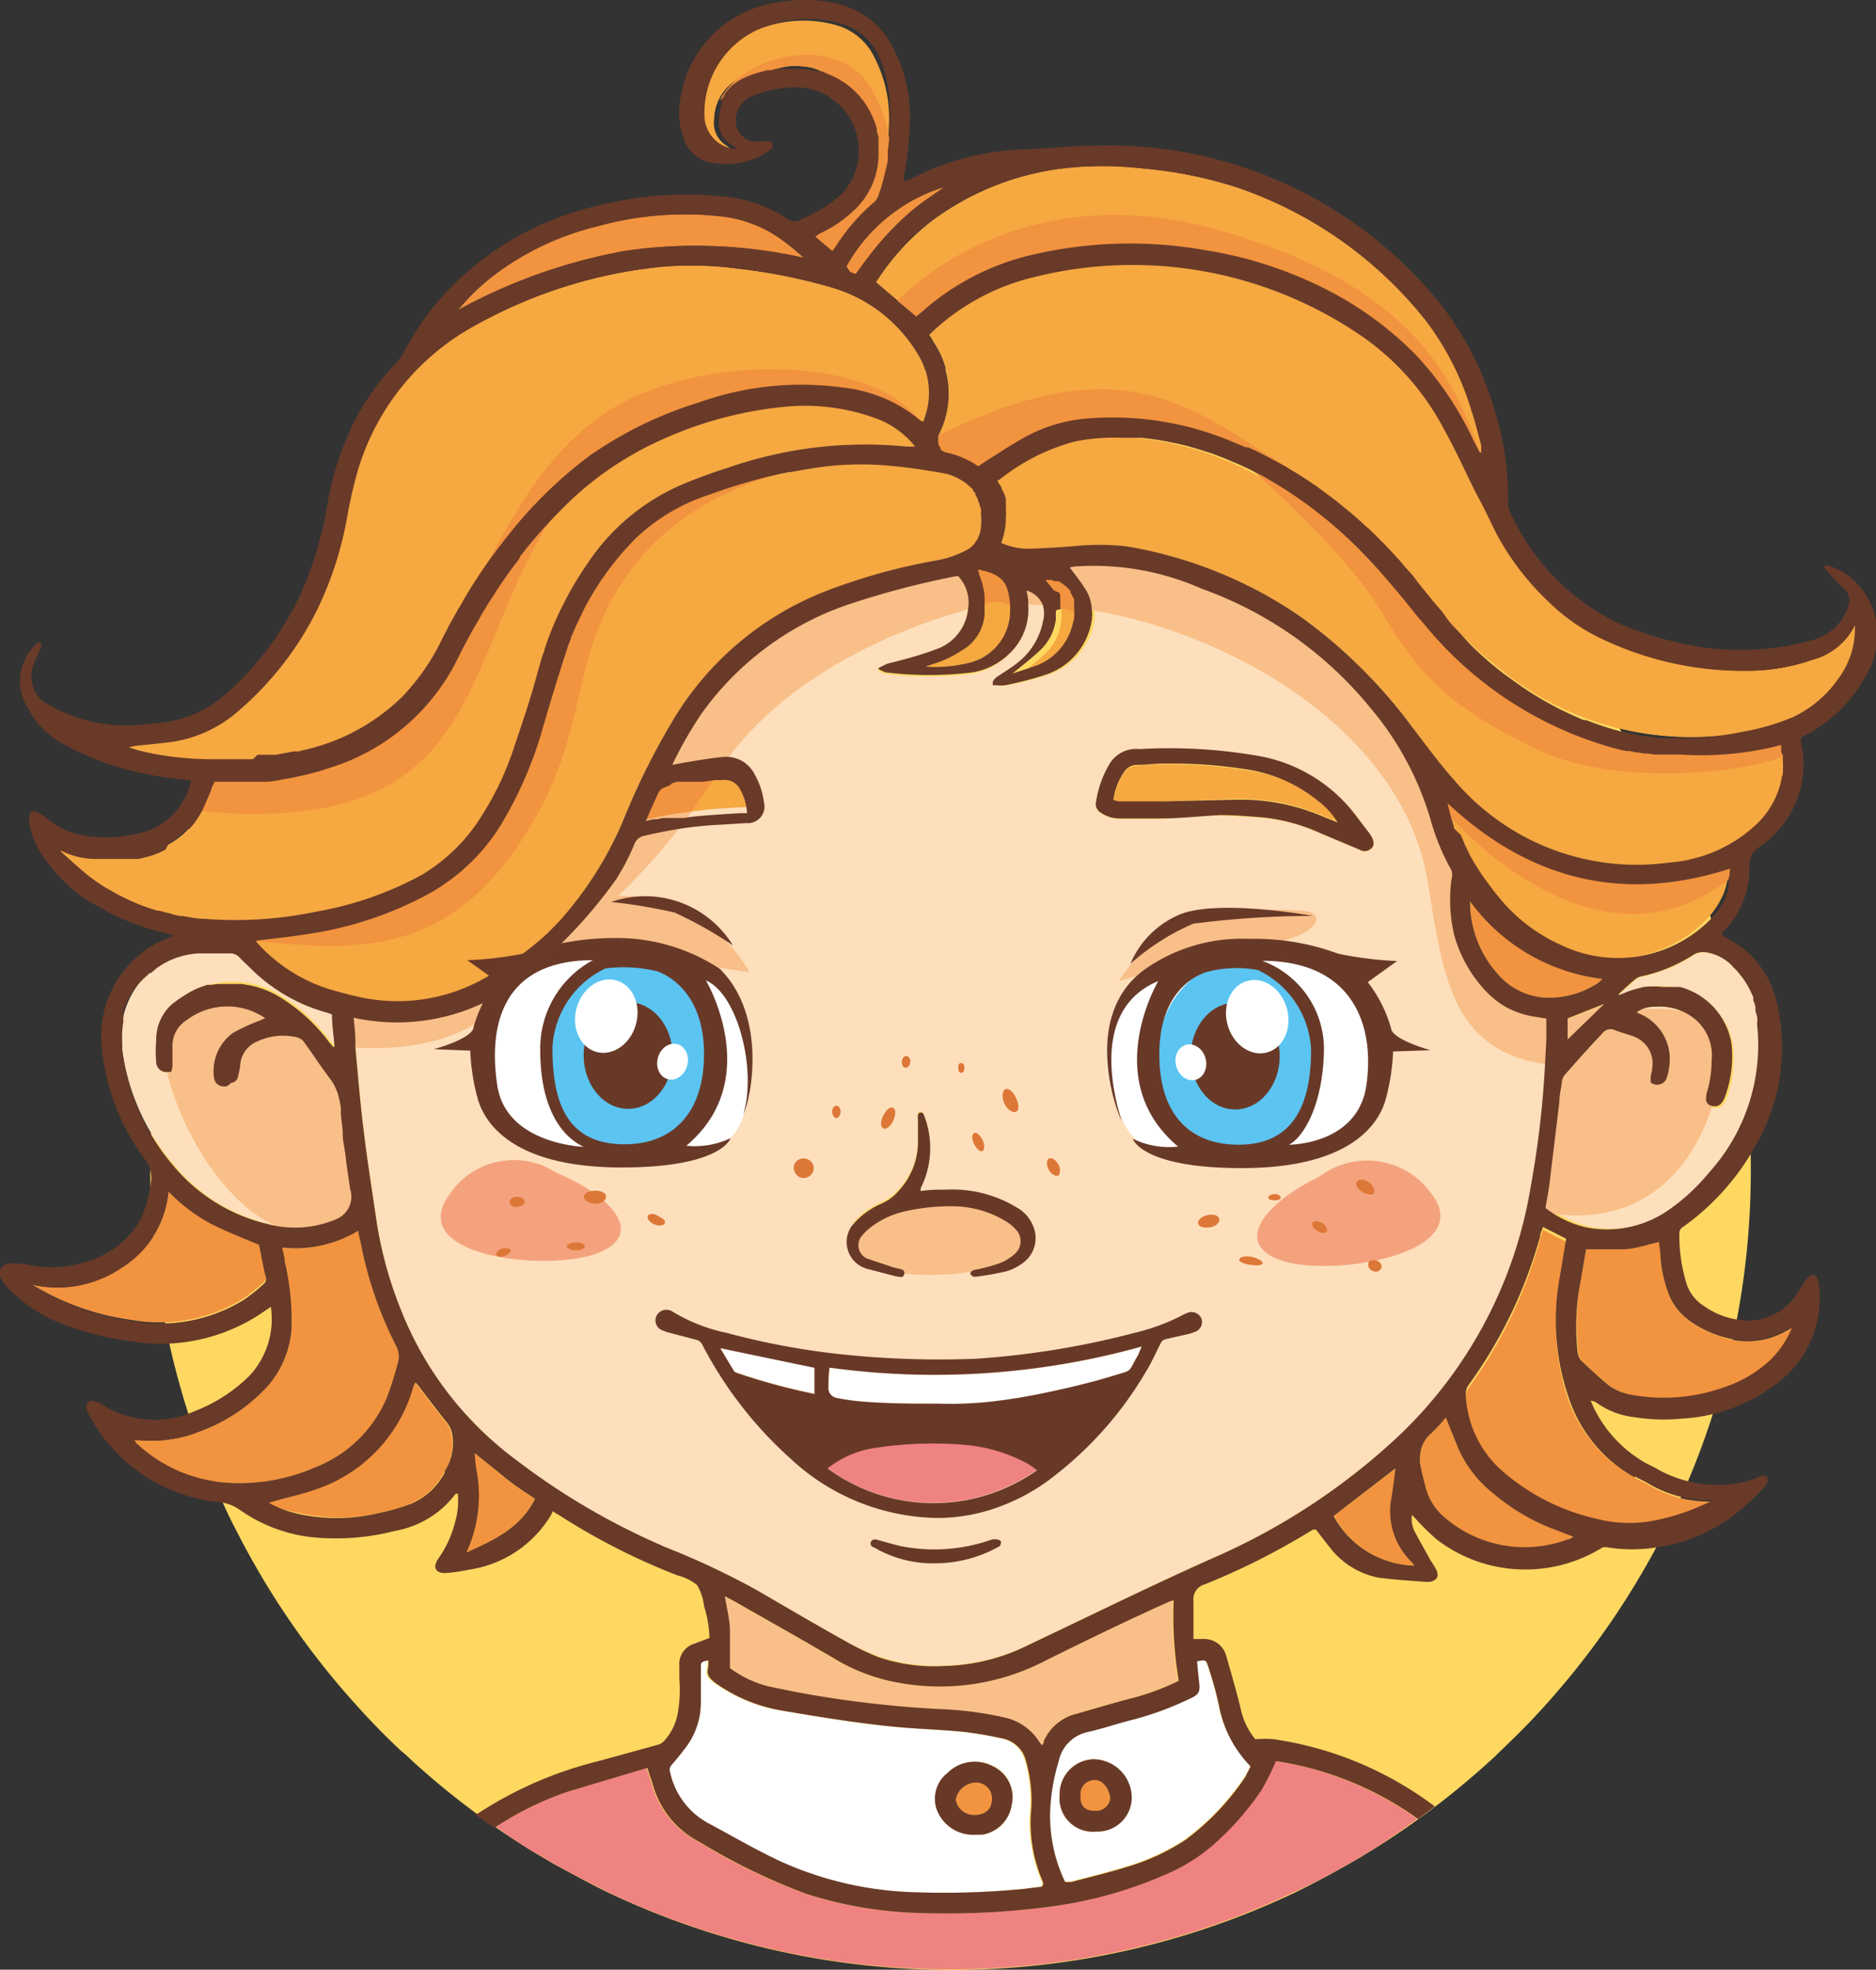 <?xml version="1.0" encoding="UTF-8"?> <svg xmlns="http://www.w3.org/2000/svg" viewBox="0 0 89 93.4"><rect x="0" y="0" width="89" height="93.4" fill="#333333" stroke="none"/> <defs> <style>.cls-1{fill:#ffd862;}.cls-2{fill:#f2933f;}.cls-3{fill:#fff;}.cls-4{fill:#fddfbb;}.cls-5{fill:#f4a27e;}.cls-6{fill:#dd7737;}.cls-7{fill:#ef8381;}.cls-8{fill:#f9bf88;}.cls-9{fill:#5bc4f1;}.cls-10{fill:#693928;}.cls-11{fill:#f6a841;}.cls-12{fill:#693a28;}</style> </defs> <g id="Слой_5" data-name="Слой 5"> <path class="cls-1" d="M83.06,55.45a37.76,37.76,0,0,1-4,17c-.08.16-.16.32-.25.48a37.84,37.84,0,0,1-6.24,8.73c-.5.52-1,1-1.54,1.52l-.11.11-.33.3a38.08,38.08,0,0,1-5.53,4.16l-.39.24-.25.15c-1,.58-2,1.12-3,1.61a38,38,0,0,1-32.25.14c-1-.46-1.95-1-2.89-1.5l0,0L25.62,88a37.49,37.49,0,0,1-6.05-4.49l-.33-.31L19,83c-.66-.62-1.29-1.26-1.9-1.93a37.88,37.88,0,0,1-5.79-8.3L11,72.17a38,38,0,0,1,5.28-41.45l.47-.53c.39-.44.8-.87,1.21-1.3s.94-.93,1.43-1.38l.47-.43.6-.52.49-.41.39-.32a38.88,38.88,0,0,1,6.41-4.16l.79-.39.29-.14,1-.45c.79-.34,1.59-.66,2.41-1l.67-.23.42-.14c.34-.11.67-.22,1-.31A37.82,37.82,0,0,1,45.11,17.5h.55l.7,0A37.54,37.54,0,0,1,58,19.76c.46.16.91.33,1.36.52l.8.33.61.27a37.69,37.69,0,0,1,7,4.11l.58.44.44.34.55.45c.67.56,1.33,1.14,2,1.75l.49.47A37.83,37.83,0,0,1,83.06,55.45Z"></path> <path class="cls-2" d="M47.06,85.29a.75.75,0,0,0-.8-.76,1,1,0,0,0-.92.8.87.87,0,0,0,.86.73C46.75,86.07,47.06,85.79,47.06,85.29Z"></path> <path class="cls-2" d="M51.93,85.86a.67.67,0,0,0,.74-.57c0-.36-.3-.89-.71-.88a.67.67,0,0,0-.7.7C51.24,85.62,51.45,85.85,51.93,85.86Z"></path> <path class="cls-3" d="M49.44,89.37l0-.11a7,7,0,0,1-.56-3.53,6.83,6.83,0,0,0-.25-2.21,1.43,1.43,0,0,0-1.1-1.08,18.1,18.1,0,0,0-1.79-.31c-1-.1-1.93-.14-2.9-.21-1.93-.16-3.84-.48-5.75-.8a7.62,7.62,0,0,1-3.23-1.34c-.34-.25-.4-.38-.3-.76,0-.09,0-.19,0-.29-.37.08-.37.08-.36.38,0,.55,0,1.1,0,1.65a3.53,3.53,0,0,1-.76,2.16c-.19.25-.39.5-.6.74a.37.37,0,0,0-.09.41,3.61,3.61,0,0,0,1.76,2.36c1.14.61,2.27,1.27,3.44,1.82a16.58,16.58,0,0,0,6.47,1.48,39.45,39.45,0,0,0,5.1-.16l.87-.11A.27.27,0,0,0,49.44,89.37ZM48,85.57A1.69,1.69,0,0,1,46.59,87l-.32,0a1.84,1.84,0,0,1-1.86-1.32A1.56,1.56,0,0,1,45,84.07a1.82,1.82,0,0,1,2.12-.33A1.62,1.62,0,0,1,48,85.57Z"></path> <path class="cls-3" d="M57.81,80.85A16.71,16.71,0,0,0,57.3,79c-.1-.33-.13-.33-.53-.25,0,.34.07.68.1,1s0,.57-.4.75a15.09,15.09,0,0,1-2.68,1c-.74.18-1.46.43-2.2.6a1.78,1.78,0,0,0-1.39,1.42.09.09,0,0,1,0,0,9,9,0,0,0-.37,1.89,7.24,7.24,0,0,0,.68,3.8,1.63,1.63,0,0,0,.31,0c.89-.23,1.8-.45,2.68-.73a10.28,10.28,0,0,0,2.73-1.27,12.06,12.06,0,0,0,2.89-3.07,3.36,3.36,0,0,0,.2-.43A5.57,5.57,0,0,1,57.81,80.85Zm-5.85,6a1.58,1.58,0,0,1-1.69-1.72,1.66,1.66,0,0,1,1.6-1.71,1.83,1.83,0,0,1,1.78,1.9A1.62,1.62,0,0,1,52,86.85Z"></path> <path class="cls-4" d="M73.36,48.32l-.55-.09a4.11,4.11,0,0,1-1.44-.5,4.3,4.3,0,0,1-.73-.56L70.49,47A6.36,6.36,0,0,1,69,44.38a7.26,7.26,0,0,1-.13-2.67.8.8,0,0,0,0-.44,10.76,10.76,0,0,1-1-2.43A14.56,14.56,0,0,0,65,33.55a18.24,18.24,0,0,0-7.85-5.62,12.69,12.69,0,0,0-6-1.06,1.57,1.57,0,0,0-.27.05c.25.33.48.62.68.93a2,2,0,0,1,.37,1.1,1.63,1.63,0,0,1,0,.44A3.24,3.24,0,0,1,49.71,32a15.93,15.93,0,0,1-1.92.5,1.73,1.73,0,0,1-.45,0l-.09,0-.06,0,0-.06a.28.28,0,0,1,.07-.22,1.28,1.28,0,0,1,.26-.2c.26-.18.54-.34.79-.54a3.31,3.31,0,0,0,1.26-2,1.47,1.47,0,0,0,0-.76A1.19,1.19,0,0,0,48.7,28l.06.46c0,.08,0,.16,0,.24a2.87,2.87,0,0,1-.9,2.33,3.28,3.28,0,0,1-1.74.92,16.87,16.87,0,0,1-4.14,0,1.65,1.65,0,0,1-.36-.18,4.48,4.48,0,0,1,.43-.22c.21-.07.43-.1.64-.17a16,16,0,0,0,1.82-.57,2.26,2.26,0,0,0,1.39-1.88,1.86,1.86,0,0,0-.47-1.54c-.05,0-.08,0-.1,0a41,41,0,0,0-5.25,1.39,14,14,0,0,0-4.34,2.46,2.69,2.69,0,0,0-.95.4c-2.57,1.69-3.61,5.5-4.62,7.92s-6.13,7.41-6.13,7.41L23.68,48a9.13,9.13,0,0,1,.38-1.07,9.56,9.56,0,0,1-7.27,1.33c0,.4.05.74.08,1.08l0,.34c.12,1.27.22,2.56.38,3.83.17,1.44.4,2.88.61,4.31A18.87,18.87,0,0,0,19,62.06a16.29,16.29,0,0,0,5.39,7.14,33,33,0,0,0,7,4.11A37.05,37.05,0,0,1,35.9,75.4c1.36.79,2.72,1.59,4.1,2.36a12.93,12.93,0,0,0,1.69.78,8.18,8.18,0,0,0,3.15.43,9.41,9.41,0,0,0,4-1c2.91-1.38,5.81-2.81,8.75-4.12a30.92,30.92,0,0,0,8.86-5.84,21,21,0,0,0,6.21-11.77,45.66,45.66,0,0,0,.68-5.83l.06-1.14C73.37,49,73.36,48.66,73.36,48.32ZM47.85,58a1.37,1.37,0,0,0-.2-.13,5,5,0,0,0-2.41-.67,9.25,9.25,0,0,0-2.35.25,4,4,0,0,0-1.3.55H40.46a3.62,3.62,0,0,1,1.36-1,2.23,2.23,0,0,0,.81-.61,3.36,3.36,0,0,0,.91-2.3c0-.32,0-.64,0-1a1.41,1.41,0,0,1,0-.29.13.13,0,0,1,.25,0,.42.42,0,0,1,.08.18,4.24,4.24,0,0,1-.22,3.38.49.49,0,0,0,0,.14c.42,0,.83-.06,1.24-.07a5.87,5.87,0,0,1,3.32.85,1.7,1.7,0,0,1,.7.73ZM65.06,40.26a.45.45,0,0,1-.54.05l-1.83-.77A8.86,8.86,0,0,0,60,38.79c-.7-.06-1.41-.08-2.13-.12-.92,0-1.86.12-2.8.16-.68,0-1.36,0-2,0a1.53,1.53,0,0,1-.82-.26A.48.48,0,0,1,52,38a5,5,0,0,1,.63-1.71,1.47,1.47,0,0,1,1.13-.75,1.88,1.88,0,0,1,.33,0,24.45,24.45,0,0,1,5.54.31,7.38,7.38,0,0,1,4.75,2.89l.55.72a1.67,1.67,0,0,1,.16.24C65.2,39.92,65.2,40.12,65.06,40.26Z"></path> <path class="cls-4" d="M15.77,48l.12,1.54-.07,0-.2-.24a8.36,8.36,0,0,0-2.14-2,4.42,4.42,0,0,0-1.63-.68,4.28,4.28,0,0,0-3.64,1,2.24,2.24,0,0,0-.77,1.73,5.57,5.57,0,0,0,0,1c0,.35.25.53.53.5s.42-.23.43-.57,0-.58,0-.87a1.42,1.42,0,0,1,.67-1.22,3.19,3.19,0,0,1,3.73-.1l-.25.11a10.87,10.87,0,0,0-1.25.57,2.24,2.24,0,0,0-.93,2.13.45.45,0,0,0,.44.42A.44.44,0,0,0,11.3,51a3.1,3.1,0,0,0,.1-.53,1.27,1.27,0,0,1,.79-1.07,2.84,2.84,0,0,1,1.94-.2.68.68,0,0,1,.32.24c.4.56.78,1.15,1.2,1.7a3.3,3.3,0,0,1,.57,1.73c.12,1.18.29,2.36.46,3.53A1.15,1.15,0,0,1,16,57.79a5,5,0,0,1-3.41.21,8.3,8.3,0,0,1-4.2-2.61A10.49,10.49,0,0,1,5.8,49.81a4.09,4.09,0,0,1,1.64-4,3.72,3.72,0,0,1,2-.7c.5,0,1,0,1.5,0a.57.57,0,0,1,.43.19c.16.17.34.33.51.5a8.21,8.21,0,0,0,3.61,2.11Z"></path> <path class="cls-4" d="M76.83,47.15c.25-.23.5-.47.77-.69a.67.67,0,0,1,.32-.15,7.39,7.39,0,0,0,2.42-1,.91.91,0,0,1,.71-.12,2.24,2.24,0,0,1,1.16.6,4.3,4.3,0,0,1,1.32,2.79,9,9,0,0,1-2.28,7,9.69,9.69,0,0,1-1.88,1.74,5.11,5.11,0,0,1-4,.84,5,5,0,0,1-1.88-.91c.06-.35.14-.71.18-1.08.2-1.6.39-3.21.59-4.82a.71.71,0,0,1,.12-.38c.59-.69,1.21-1.37,1.81-2a.48.48,0,0,1,.62-.14c.29.11.59.18.87.29a1.36,1.36,0,0,1,.87,1.52c0,.14-.06.27-.07.41a.45.45,0,0,0,.35.53.47.47,0,0,0,.58-.34,2.48,2.48,0,0,0-1.32-3L77.64,48a1.57,1.57,0,0,1,.91-.26,2.58,2.58,0,0,1,1.65.44,2.2,2.2,0,0,1,1,2.12A5.25,5.25,0,0,1,81,51.73c-.14.4,0,.67.23.78s.55,0,.7-.46a5.43,5.43,0,0,0,.29-2.49,3.34,3.34,0,0,0-2.44-2.67,3.94,3.94,0,0,0-2.4.12l-.5.19Z"></path> <path class="cls-5" d="M26.39,55.61c2.64,1.1,4.28,2.93,1.94,3.82s-9.17.18-7-2.8A3.67,3.67,0,0,1,26.39,55.61Z"></path> <path class="cls-5" d="M62.6,55.79c-2.62,1.27-4.18,3.22-1.74,4s9.33-.36,7-3.25A3.74,3.74,0,0,0,62.6,55.79Z"></path> <path class="cls-6" d="M43.18,50.37c0,.16-.14.28-.24.26s-.17-.15-.15-.31.11-.26.22-.25A.25.25,0,0,1,43.18,50.37Z"></path> <path class="cls-6" d="M48.2,52.06c.14.29.16.59,0,.66s-.42-.11-.55-.39-.11-.61.05-.68S48.07,51.78,48.2,52.06Z"></path> <path class="cls-6" d="M42.39,53.11c-.11.26-.33.47-.48.4s-.15-.35,0-.62.3-.42.45-.36S42.5,52.84,42.39,53.11Z"></path> <path class="cls-6" d="M50.21,55.21c.12.21.09.46,0,.53s-.33-.05-.45-.26-.13-.47,0-.54S50.09,55,50.21,55.21Z"></path> <path class="cls-6" d="M38.57,55.56a.48.48,0,0,1-.61.27.5.5,0,0,1-.27-.63.48.48,0,0,1,.62-.23A.45.45,0,0,1,38.57,55.56Z"></path> <path class="cls-6" d="M45.75,50.66c0,.13-.06.21-.15.21s-.14-.08-.14-.21,0-.25.14-.25S45.75,50.53,45.75,50.66Z"></path> <path class="cls-6" d="M46.61,54.05c.11.23.11.47,0,.53s-.29-.11-.4-.34-.11-.45,0-.51S46.5,53.82,46.61,54.05Z"></path> <path class="cls-6" d="M39.48,52.71c0-.15.09-.28.2-.28s.2.13.2.28-.1.31-.2.31S39.48,52.87,39.48,52.71Z"></path> <path class="cls-6" d="M31.54,58c-.05.12-.29.15-.5.06s-.36-.28-.31-.4.28-.14.49,0S31.59,57.83,31.54,58Z"></path> <path class="cls-6" d="M24.89,57c0,.13-.19.23-.39.23s-.32-.1-.32-.23a.29.29,0,0,1,.32-.25C24.7,56.73,24.89,56.85,24.89,57Z"></path> <path class="cls-6" d="M28.75,56.75c0,.17-.2.33-.5.33s-.55-.16-.55-.33.24-.29.55-.29S28.75,56.58,28.75,56.75Z"></path> <path class="cls-6" d="M27.75,59.1c0,.1-.16.19-.4.19s-.47-.09-.47-.19.23-.19.47-.19S27.75,59,27.75,59.1Z"></path> <path class="cls-6" d="M24.23,59.29c0,.1-.13.22-.32.28s-.33,0-.36-.08.07-.22.25-.28S24.2,59.19,24.23,59.29Z"></path> <path class="cls-6" d="M62.47,58.35c-.18-.12-.27-.27-.2-.37s.24-.09.43,0,.31.31.24.42S62.65,58.48,62.47,58.35Z"></path> <path class="cls-6" d="M65.18,56.58c-.09.12-.36.07-.58-.08s-.31-.34-.23-.46.31-.14.54,0S65.26,56.46,65.18,56.58Z"></path> <path class="cls-6" d="M65.53,60.12a.28.28,0,0,1-.39.15.31.31,0,0,1-.22-.37c0-.14.23-.18.4-.12S65.58,60,65.53,60.12Z"></path> <path class="cls-6" d="M57.85,57.81c0,.16-.13.33-.41.38s-.57,0-.6-.18.21-.35.49-.4S57.82,57.65,57.85,57.81Z"></path> <path class="cls-6" d="M59.9,59.9c0,.11-.32.12-.63.07s-.5-.15-.48-.25.24-.18.54-.13S59.92,59.8,59.9,59.9Z"></path> <path class="cls-6" d="M60.76,56.79c0,.08-.13.13-.29.13s-.3-.05-.3-.13.14-.17.3-.17S60.76,56.71,60.76,56.79Z"></path> <path class="cls-7" d="M39.24,69.62a4.64,4.64,0,0,1,2.34-1,18.1,18.1,0,0,1,4.16-.14,7.6,7.6,0,0,1,3,.89,3.37,3.37,0,0,1,.45.32A8.51,8.51,0,0,1,39.24,69.62Z"></path> <path class="cls-3" d="M39.38,64.86a36.64,36.64,0,0,0,14.81-1l0,0-.2.38c-.52.9-.23.7-1.2,1s-2.06.56-3.1.78a27.52,27.52,0,0,1-2.84.46,17.84,17.84,0,0,1-2.31.08c-1.17,0-2.34,0-3.5-.09a10.41,10.41,0,0,1-1.35-.18.48.48,0,0,1-.4-.51C39.34,65.5,39.36,65.2,39.38,64.86Z"></path> <path class="cls-3" d="M38.64,66.07a29.46,29.46,0,0,1-3.69-1,.26.26,0,0,1-.14-.09l-.64-1.07,4.47.93Z"></path> <path class="cls-8" d="M56.21,43.65a8.27,8.27,0,0,0-3.14,2.88s5-1.5,7.11-1.79S63,43.42,62,43.21A17,17,0,0,0,56.21,43.65Z"></path> <path class="cls-8" d="M55.64,75.88a18.55,18.55,0,0,0,.24,3.82,12.29,12.29,0,0,1-2.28.84c-.85.22-1.7.48-2.55.72A2.29,2.29,0,0,0,49.5,82.6a1.46,1.46,0,0,1-.09.16,2.09,2.09,0,0,1-.14-.17,2.58,2.58,0,0,0-1.65-1.15,15.77,15.77,0,0,0-3.13-.39,54.08,54.08,0,0,1-6.22-.72c-.63-.11-1.25-.24-1.87-.37a5.45,5.45,0,0,1-1.8-.86c0-.6,0-1.16,0-1.73s-.15-1.08-.24-1.68l.45.24c1.56.89,3.13,1.77,4.68,2.68a9,9,0,0,0,3.21,1.2,10.81,10.81,0,0,0,6.62-.94c2-1,4.07-2,6.11-2.92Z"></path> <path class="cls-8" d="M76.11,47.63l-1.74,1.69v-1Z"></path> <path class="cls-8" d="M69.75,42.36l-2-5.56-5.25-6.38-7-3.6-7.93-.25a5.14,5.14,0,0,1,.86,2.1c7.49-.13,18,5.08,19.3,13.12.77,4.76,1.19,8.22,6,8.72l-.23-2.88s-2.52.65-3.71-2.42S69.75,42.36,69.75,42.36Z"></path> <path class="cls-8" d="M46.41,28.78S37.88,30.62,34,36.73s-7.75,8.1-7.75,8.1a51,51,0,0,0,5.36-9.34c2.21-5.16,7.49-7.06,9.75-7.75s4.37-1.17,4.37-1.17Z"></path> <path class="cls-8" d="M44.44,60.45c1.58,0,5.47-.64,4-2.57s-6.43-1.07-7.68.84S44.44,60.45,44.44,60.45Z"></path> <path class="cls-8" d="M24.06,47.25c-.55.7-2.51,2.77-7.45,2.41l-.13-2.06s5.54.3,8.57-1.41Z"></path> <path class="cls-8" d="M77.05,48s6.21-1.49,4.23,4.31c-2.18,6.87-8.15,5.13-8.15,5.13l.56-6.17Z"></path> <path class="cls-8" d="M16.07,50.93c-1.25-1.73-3.19-4-5.32-3.8S7.46,49,7.81,50.33c.81,4.28,5,10.33,9.16,7.38Z"></path> <path class="cls-8" d="M32.43,43a8.6,8.6,0,0,1,3.13,3.1s-6.93-1-9-1.26a9.11,9.11,0,0,1,1.84-2.17C28.59,42.3,31.49,42.51,32.43,43Z"></path> <path class="cls-3" d="M57.4,45.21c2.88-.55,7.65.89,7.77,4.38S63.78,55.05,58.9,55s-5.26-1-5.76-2.14S50.71,46.48,57.4,45.21Z"></path> <ellipse class="cls-9" cx="58.73" cy="50.22" rx="3.85" ry="4.6"></ellipse> <ellipse class="cls-10" cx="58.6" cy="50.08" rx="2.11" ry="2.53"></ellipse> <ellipse class="cls-3" cx="59.64" cy="48.21" rx="1.46" ry="1.76" transform="translate(-10.71 17.69) rotate(-15.5)"></ellipse> <ellipse class="cls-3" cx="56.49" cy="50.37" rx="0.72" ry="0.86" transform="translate(-11.4 16.93) rotate(-15.5)"></ellipse> <path class="cls-3" d="M23.86,46.47s2.07-2.49,7.73-1.34,3.85,7.22,3.73,7.58a2.7,2.7,0,0,1-2.23,2.08c-1.7.21-9.2.61-9.87-2.55A9.53,9.53,0,0,1,23.86,46.47Z"></path> <path class="cls-9" d="M25.83,50.19c0,2.54,1.72,4.6,3.84,4.6s3.85-2.06,3.85-4.6C33.44,47,31.8,45.6,29.67,45.6S25.83,47.65,25.83,50.19Z"></path> <ellipse class="cls-10" cx="29.8" cy="50.05" rx="2.11" ry="2.53"></ellipse> <ellipse class="cls-3" cx="28.76" cy="48.19" rx="1.76" ry="1.46" transform="translate(-25.36 63.02) rotate(-74.5)"></ellipse> <ellipse class="cls-3" cx="31.91" cy="50.34" rx="0.86" ry="0.72" transform="translate(-25.13 67.64) rotate(-74.5)"></ellipse> <path class="cls-11" d="M68.68,38.13a10.15,10.15,0,0,0,2.24,4.45,8,8,0,0,0,3,2.28,6.17,6.17,0,0,0,6.69-.93,4.25,4.25,0,0,0,1-1.22,3.09,3.09,0,0,0,.38-1.49C77,42.88,72.54,41.74,68.68,38.13Z"></path> <path class="cls-2" d="M69.78,42.75a9.11,9.11,0,0,0,6.27,3.67,2.53,2.53,0,0,1-.22.18,4.27,4.27,0,0,1-2.43.71,3.18,3.18,0,0,1-2.33-1.11,5.17,5.17,0,0,1-1.32-3.11v-.16S69.76,42.87,69.78,42.75Z"></path> <path class="cls-2" d="M68.38,38.27S75.56,47,82.23,41.53v-.84s-1.5,1.16-5.4,1-8.45-4.24-8.45-4.24Z"></path> <path class="cls-11" d="M34.79,7.15a1.6,1.6,0,0,1-1.57-1.59,4.34,4.34,0,0,1,2.71-4.15,5.73,5.73,0,0,1,3.7-.23,2.88,2.88,0,0,1,1.86,1.55A6.32,6.32,0,0,1,42.17,6a10.91,10.91,0,0,1-.59,3.25.79.79,0,0,1-.18.31,9.37,9.37,0,0,0-1.87,2.15l-.14.19-.81-.68.34-.18a5.77,5.77,0,0,0,1.5-1,3.62,3.62,0,0,0,1.26-2.7,4,4,0,0,0-3-4.1,5.44,5.44,0,0,0-2.83.17,4.44,4.44,0,0,0-.66.25,2.24,2.24,0,0,0-1.31,2,1.24,1.24,0,0,0,.55,1.22Z"></path> <path class="cls-2" d="M34.15,4.77c1-2.13,5.58-3.29,7.17-.6a7.11,7.11,0,0,1,.75,5.33l-2.54,3.05-1.4-1.72s4.17-1.07,2.35-5.57S34.15,4.77,34.15,4.77Z"></path> <path class="cls-11" d="M46.44,22.07l.36-.24c.62-.39,1.23-.8,1.87-1.16a7.35,7.35,0,0,1,3-.87,14.66,14.66,0,0,1,6.86,1.12,21.52,21.52,0,0,1,8.82,6.79,21.53,21.53,0,0,0,4.2,4.22,14.18,14.18,0,0,0,11.1,2.82,11.54,11.54,0,0,0,2.46-.7,5.57,5.57,0,0,0,2.23-1.88,3.94,3.94,0,0,0,.78-2.28,1.9,1.9,0,0,0,0-.25,3.13,3.13,0,0,1-2,1.64,9.57,9.57,0,0,1-3.31.53,15.62,15.62,0,0,1-6.52-1.42,9.21,9.21,0,0,1-2.73-1.85A12.5,12.5,0,0,1,71,25.32c-.32-.64-.63-1.29-1-1.93-.52-1.06-1-2.13-1.58-3.16a12.31,12.31,0,0,0-4.14-4.52A19.21,19.21,0,0,0,49.07,13.1a10.67,10.67,0,0,0-5,2.76c.08.13.16.25.23.38a4.3,4.3,0,0,1,.22,4.39.56.56,0,0,0,.34.78A4.25,4.25,0,0,1,46.44,22.07Z"></path> <path class="cls-11" d="M43.79,20c.07-.25.16-.46.2-.67a3.51,3.51,0,0,0-.46-2.51,7.06,7.06,0,0,0-4.07-3.17,26.45,26.45,0,0,0-4.59-.91,16.06,16.06,0,0,0-3.6-.07,22.77,22.77,0,0,0-8.73,2.76,11.54,11.54,0,0,0-5.72,7.36q-.21.8-.36,1.62A16.63,16.63,0,0,1,15,29a15.07,15.07,0,0,1-3.61,4.66,6.23,6.23,0,0,1-3.27,1.52c-.56.07-1.13.12-1.69.18l-.33.08.41.13a15.81,15.81,0,0,0,3.81.5,15.53,15.53,0,0,0,4.24-.5A9.72,9.72,0,0,0,19.12,33,10.53,10.53,0,0,0,21,30.39,27.72,27.72,0,0,1,24,25.52a20.53,20.53,0,0,1,3.91-3.88,18.48,18.48,0,0,1,5.24-2.56,14.41,14.41,0,0,1,6.83-.7,6.9,6.9,0,0,1,3.62,1.53S43.69,20,43.79,20Z"></path> <path class="cls-11" d="M12.12,44.63a1,1,0,0,0,.11.15A7.69,7.69,0,0,0,15.82,47c.35.09.69.2,1.05.27a8.33,8.33,0,0,0,6-.8,15.22,15.22,0,0,0,2.88-2A12.6,12.6,0,0,0,27,43.14a16.83,16.83,0,0,0,2.58-4.33,35.11,35.11,0,0,1,2.2-4.43A14.63,14.63,0,0,1,39,28.1a28,28,0,0,1,5.46-1.57A4.77,4.77,0,0,0,46,26a1.42,1.42,0,0,0,.72-1.07,2,2,0,0,0-.63-1.84,2.57,2.57,0,0,0-1.4-.68c-.69-.12-1.39-.23-2.09-.3a14.87,14.87,0,0,0-3.4,0,26.12,26.12,0,0,0-5.59,1.38,9.19,9.19,0,0,0-3.39,2,13.6,13.6,0,0,0-3.42,5.62c-.39,1.2-.75,2.4-1.1,3.61a18.84,18.84,0,0,1-1.74,4.08,9.35,9.35,0,0,1-3.67,3.63,17.28,17.28,0,0,1-5.68,1.88C13.79,44.44,13,44.52,12.12,44.63Z"></path> <path class="cls-11" d="M47.5,25.73a3.11,3.11,0,0,0,1.34.28q1,0,2.07-.12a12.19,12.19,0,0,1,2.49,0,20.48,20.48,0,0,1,8.34,3.32A24,24,0,0,1,67,34.42c.67.85,1.3,1.73,2,2.53A11.35,11.35,0,0,0,79.2,40.9a6.76,6.76,0,0,0,4.14-1.81,3.93,3.93,0,0,0,1.27-3.16,4.21,4.21,0,0,0-.11-.6l-.5.12a14.43,14.43,0,0,1-7.55,0,17.66,17.66,0,0,1-8.93-5.91c-.83-1-1.61-2-2.51-2.94a20.53,20.53,0,0,0-5.08-3.9,15.14,15.14,0,0,0-6.88-2,9.84,9.84,0,0,0-2.23.19,9.77,9.77,0,0,0-3.56,1.81s0,.07-.06.11A3.14,3.14,0,0,1,47.5,25.73Z"></path> <path class="cls-11" d="M2.84,40.24a.88.88,0,0,0,.12.15c.43.38.86.78,1.31,1.14a9.91,9.91,0,0,0,5.36,2A18.9,18.9,0,0,0,15,43.23,16.17,16.17,0,0,0,20,41.49a8.42,8.42,0,0,0,2.95-2.86,14.43,14.43,0,0,0,1.4-2.91c.44-1.29.88-2.57,1.22-3.88A16.56,16.56,0,0,1,28,26.53a10.14,10.14,0,0,1,4.56-3.73c.65-.27,1.32-.51,2-.72a19.74,19.74,0,0,1,8.39-1,3.24,3.24,0,0,0,.46,0,4.25,4.25,0,0,0-1.77-1.3,9.78,9.78,0,0,0-4.32-.59A18.42,18.42,0,0,0,31.07,21a15.46,15.46,0,0,0-4.55,3.21,26.36,26.36,0,0,0-4.81,6.89,10.07,10.07,0,0,1-6,5.2,16.65,16.65,0,0,1-5.1.82h-.46c-.19.44-.34.84-.53,1.23a3.83,3.83,0,0,1-2.29,2,7.13,7.13,0,0,1-2.63.32A3.74,3.74,0,0,1,2.84,40.24Z"></path> <path class="cls-11" d="M70.24,21.48l.07,0c0-.11,0-.22,0-.33-.15-.57-.29-1.15-.48-1.71a13.45,13.45,0,0,0-2.16-4.23,19.48,19.48,0,0,0-8.94-6.3A19.89,19.89,0,0,0,54.3,8a16.79,16.79,0,0,0-3.4-.06,13.08,13.08,0,0,0-6.73,2.57,11.49,11.49,0,0,0-2.61,2.88L43.51,15l.31-.26a11.88,11.88,0,0,1,5.11-2.65,20.44,20.44,0,0,1,8.28-.24,19.31,19.31,0,0,1,5.7,1.84,16.26,16.26,0,0,1,4.34,3.17A15.84,15.84,0,0,1,70,21C70.07,21.15,70.16,21.31,70.24,21.48Z"></path> <path class="cls-11" d="M21.75,14.69a26.32,26.32,0,0,1,7.93-2.8,23.32,23.32,0,0,1,8.45.33A10.61,10.61,0,0,0,37,11.31a6,6,0,0,0-2.93-1.06,15.71,15.71,0,0,0-5.79.49,13.41,13.41,0,0,0-4.67,2.18A10.1,10.1,0,0,0,21.75,14.69Z"></path> <path class="cls-11" d="M40.6,13c.4-.53.78-1.07,1.21-1.57A14.33,14.33,0,0,1,43.22,10c.49-.42,1-.76,1.56-1.14a8,8,0,0,0-4.62,3.75C40.31,12.9,40.31,12.9,40.6,13Z"></path> <path class="cls-11" d="M46.44,22.07a4.25,4.25,0,0,0-1.55-.66.56.56,0,0,1-.34-.78,4.3,4.3,0,0,0-.22-4.39c-.07-.13-.15-.25-.23-.38a10.67,10.67,0,0,1,5-2.76,19.21,19.21,0,0,1,15.26,2.61,12.31,12.31,0,0,1,4.14,4.52c.56,1,1.06,2.1,1.58,3.16.32.64.63,1.29,1,1.93a12.5,12.5,0,0,0,2.47,3.22,9.21,9.21,0,0,0,2.73,1.85,15.62,15.62,0,0,0,6.52,1.42A9.57,9.57,0,0,0,86,31.28a3.13,3.13,0,0,0,2-1.64,1.9,1.9,0,0,1,0,.25,3.94,3.94,0,0,1-.78,2.28,5.57,5.57,0,0,1-2.23,1.88,11.54,11.54,0,0,1-2.46.7,14.18,14.18,0,0,1-11.1-2.82,21.53,21.53,0,0,1-4.2-4.22,21.52,21.52,0,0,0-8.82-6.79,14.66,14.66,0,0,0-6.86-1.12,7.35,7.35,0,0,0-3,.87c-.64.36-1.25.77-1.87,1.16Z"></path> <path class="cls-11" d="M43.79,20c-.1-.05-.15-.06-.17-.09A6.9,6.9,0,0,0,40,18.38a14.41,14.41,0,0,0-6.83.7,18.48,18.48,0,0,0-5.24,2.56A20.53,20.53,0,0,0,24,25.52,27.72,27.72,0,0,0,21,30.39,10.53,10.53,0,0,1,19.12,33a9.72,9.72,0,0,1-4.59,2.54,15.53,15.53,0,0,1-4.24.5,15.81,15.81,0,0,1-3.81-.5l-.41-.13.33-.08c.56-.06,1.13-.11,1.69-.18a6.23,6.23,0,0,0,3.27-1.52A15.07,15.07,0,0,0,15,29a16.63,16.63,0,0,0,1.49-4.6q.15-.82.36-1.62a11.54,11.54,0,0,1,5.72-7.36,22.77,22.77,0,0,1,8.73-2.76,16.06,16.06,0,0,1,3.6.07,26.45,26.45,0,0,1,4.59.91,7.06,7.06,0,0,1,4.07,3.17A3.51,3.51,0,0,1,44,19.33C44,19.54,43.86,19.75,43.79,20Z"></path> <path class="cls-11" d="M12.12,44.63c.85-.11,1.67-.19,2.47-.32a17.28,17.28,0,0,0,5.68-1.88,9.35,9.35,0,0,0,3.67-3.63,18.84,18.84,0,0,0,1.74-4.08c.35-1.21.71-2.41,1.1-3.61a13.6,13.6,0,0,1,3.42-5.62,9.19,9.19,0,0,1,3.39-2,26.12,26.12,0,0,1,5.59-1.38,14.87,14.87,0,0,1,3.4,0c.7.07,1.4.18,2.09.3a2.57,2.57,0,0,1,1.4.68,2,2,0,0,1,.63,1.84A1.42,1.42,0,0,1,46,26a4.77,4.77,0,0,1-1.5.56A28,28,0,0,0,39,28.1a14.63,14.63,0,0,0-7.23,6.28,35.11,35.11,0,0,0-2.2,4.43A16.83,16.83,0,0,1,27,43.14a12.6,12.6,0,0,1-1.23,1.3,15.22,15.22,0,0,1-2.88,2,8.33,8.33,0,0,1-6,.8c-.36-.07-.7-.18-1.05-.27a7.69,7.69,0,0,1-3.59-2.21A1,1,0,0,1,12.12,44.63Z"></path> <path class="cls-11" d="M47.5,25.73a3.14,3.14,0,0,0-.3-2.89s0-.09.06-.11a9.77,9.77,0,0,1,3.56-1.81,9.84,9.84,0,0,1,2.23-.19,15.14,15.14,0,0,1,6.88,2A20.53,20.53,0,0,1,65,26.59c.9.94,1.68,1.95,2.51,2.94a17.66,17.66,0,0,0,8.93,5.91,14.43,14.43,0,0,0,7.55,0l.5-.12a4.21,4.21,0,0,1,.11.6,3.93,3.93,0,0,1-1.27,3.16A6.76,6.76,0,0,1,79.2,40.9,11.35,11.35,0,0,1,69,37c-.72-.8-1.35-1.68-2-2.53a24,24,0,0,0-5.26-5.2A20.48,20.48,0,0,0,53.4,25.9a12.19,12.19,0,0,0-2.49,0q-1,.08-2.07.12A3.11,3.11,0,0,1,47.5,25.73Z"></path> <path class="cls-11" d="M2.84,40.24a3.74,3.74,0,0,0,1.84.42,7.13,7.13,0,0,0,2.63-.32,3.83,3.83,0,0,0,2.29-2c.19-.39.34-.79.53-1.23h.46a16.65,16.65,0,0,0,5.1-.82,10.07,10.07,0,0,0,6-5.2,26.36,26.36,0,0,1,4.81-6.89A15.46,15.46,0,0,1,31.07,21a18.42,18.42,0,0,1,6.25-1.72,9.78,9.78,0,0,1,4.32.59,4.25,4.25,0,0,1,1.77,1.3,3.24,3.24,0,0,1-.46,0,19.74,19.74,0,0,0-8.39,1c-.67.21-1.34.45-2,.72A10.14,10.14,0,0,0,28,26.53a16.56,16.56,0,0,0-2.49,5.31c-.34,1.31-.78,2.59-1.22,3.88a14.43,14.43,0,0,1-1.4,2.91A8.42,8.42,0,0,1,20,41.49,16.17,16.17,0,0,1,15,43.23a18.9,18.9,0,0,1-5.41.33,9.91,9.91,0,0,1-5.36-2c-.45-.36-.88-.76-1.31-1.14A.88.88,0,0,1,2.84,40.24Z"></path> <path class="cls-11" d="M70.24,21.48c-.08-.17-.17-.33-.25-.5a15.84,15.84,0,0,0-2.74-4.09,16.26,16.26,0,0,0-4.34-3.17,19.31,19.31,0,0,0-5.7-1.84,20.44,20.44,0,0,0-8.28.24,11.88,11.88,0,0,0-5.11,2.65l-.31.26-1.95-1.64a11.49,11.49,0,0,1,2.61-2.88A13.08,13.08,0,0,1,50.9,7.94,16.79,16.79,0,0,1,54.3,8a19.89,19.89,0,0,1,4.39.89,19.48,19.48,0,0,1,8.94,6.3,13.45,13.45,0,0,1,2.16,4.23c.19.56.33,1.14.48,1.71,0,.11,0,.22,0,.33Z"></path> <path class="cls-2" d="M13.38,59.17A5.81,5.81,0,0,0,17,58.36c0,.21.08.38.11.55a18.25,18.25,0,0,0,1.67,4.89,1.07,1.07,0,0,1,.08.87,16.15,16.15,0,0,1-.5,1.58,6.09,6.09,0,0,1-3.41,3.33,9,9,0,0,1-4,.74,6.94,6.94,0,0,1-4.53-1.89l-.12-.14.29,0A6.26,6.26,0,0,0,9.14,68a8.19,8.19,0,0,0,3.56-2.27,4.66,4.66,0,0,0,1.13-2.66,12.17,12.17,0,0,0-.32-3.25C13.48,59.62,13.43,59.42,13.38,59.17Z"></path> <path class="cls-2" d="M81.28,71.28l-.53.24a10.7,10.7,0,0,1-2.37.74,6.12,6.12,0,0,1-2.59-.09,10.21,10.21,0,0,1-4.58-2.33,5.06,5.06,0,0,1-1.67-3.55.71.71,0,0,1,.15-.5,21.86,21.86,0,0,0,3.37-7c0-.15.09-.29.14-.47l1.1.56L74,60.7a11.23,11.23,0,0,0,.41,5.69,6.75,6.75,0,0,0,3.14,3.67c.2.12.42.21.62.33a5.64,5.64,0,0,0,2.88.81l.16,0S81.24,71.24,81.28,71.28Z"></path> <path class="cls-2" d="M85.07,62.93a4.38,4.38,0,0,1-1.19,1.71,6.14,6.14,0,0,1-2.16,1.21,8.6,8.6,0,0,1-4.21.32,2.48,2.48,0,0,1-1.21-.51c-.43-.36-.85-.75-1.26-1.14a.84.84,0,0,1-.16-.45A11,11,0,0,1,75,60.69c.08-.49.17-1,.25-1.45.61,0,1.19,0,1.75,0s1.11-.22,1.71-.34c0,.18.05.4.06.61a6,6,0,0,0,.37,1.78,2.69,2.69,0,0,0,1,1.34,5.24,5.24,0,0,0,2.11.91,3.67,3.67,0,0,0,2.41-.39Z"></path> <path class="cls-2" d="M1.5,60.91a5.38,5.38,0,0,0,4.21-.76A4.76,4.76,0,0,0,8,56.51,8.43,8.43,0,0,0,10,58c.73.36,1.49.66,2.3,1,.09.43.19,1,.3,1.46a.35.35,0,0,1-.12.37,9.65,9.65,0,0,1-.94.75,7.61,7.61,0,0,1-5.38,1,12.13,12.13,0,0,1-4.29-1.46Z"></path> <path class="cls-2" d="M12.71,71.26l.35-.1c.62-.17,1.26-.31,1.87-.53a7.16,7.16,0,0,0,4.61-4.81c0-.07.05-.14.08-.2s0,0,.06-.07.09.11.13.16c.45.59.9,1.19,1.37,1.77a1.22,1.22,0,0,1,.23.52,2.43,2.43,0,0,1-.33,1.78,3.19,3.19,0,0,1-1.63,1.53,9,9,0,0,1-1.59.45,8.36,8.36,0,0,1-3.59,0A5.12,5.12,0,0,1,12.71,71.26Z"></path> <path class="cls-2" d="M21.75,14.69a10.1,10.1,0,0,1,1.87-1.77,13.41,13.41,0,0,1,4.67-2.18,15.71,15.71,0,0,1,5.79-.49A6,6,0,0,1,37,11.31a10.61,10.61,0,0,1,1.12.91,23.32,23.32,0,0,0-8.45-.33A26.32,26.32,0,0,0,21.75,14.69Z"></path> <path class="cls-2" d="M68.58,67.21c.22.54.4,1,.62,1.53a5.59,5.59,0,0,0,1.55,2,9.87,9.87,0,0,0,3.13,1.83l.75.28a2.3,2.3,0,0,1-.27.16,5.79,5.79,0,0,1-5.77-1,2.76,2.76,0,0,1-.92-1.35c-.11-.4-.21-.8-.29-1.21a1.54,1.54,0,0,1,0-.48,1.47,1.47,0,0,1,.53-1A9.78,9.78,0,0,0,68.58,67.21Z"></path> <path class="cls-2" d="M63.29,71.89l2.93-2.26c-.07.48-.11.91-.18,1.35A3.35,3.35,0,0,0,67,74.1a.85.85,0,0,1,.11.14A4.51,4.51,0,0,1,63.29,71.89Z"></path> <path class="cls-2" d="M22.1,73.63a6.38,6.38,0,0,0,.49-3.89,7.81,7.81,0,0,1-.09-.83c.52.42,1,.8,1.44,1.16s.93.68,1.42,1C24.68,72.48,23.39,73.05,22.1,73.63Z"></path> <path class="cls-11" d="M30.65,38.86c.23-.51.41-.94.61-1.36a.51.51,0,0,1,.27-.23,11.07,11.07,0,0,1,2.79-.57.81.81,0,0,1,.85.46,2.45,2.45,0,0,1,.32,1.11A25.49,25.49,0,0,0,30.65,38.86Z"></path> <path class="cls-11" d="M46.37,27h.1c1.07.23,1.36.57,1.45,1.65a2.54,2.54,0,0,1-2,2.78,6.63,6.63,0,0,1-2,.17l.27-.1a5.25,5.25,0,0,0,1.46-.68,2.09,2.09,0,0,0,1-1.68,3.9,3.9,0,0,0-.26-1.91C46.42,27.16,46.41,27.09,46.37,27Z"></path> <path class="cls-2" d="M40.6,13c-.29-.09-.29-.09-.44-.36a8,8,0,0,1,4.62-3.75c-.52.38-1.07.72-1.56,1.14a14.33,14.33,0,0,0-1.41,1.4C41.38,11.92,41,12.46,40.6,13Z"></path> <path class="cls-11" d="M55.26,38l3.31-.12a10,10,0,0,1,4.24.82l.65.25a3.69,3.69,0,0,0-.9-1,7.07,7.07,0,0,0-3.2-1.39,22.41,22.41,0,0,0-4.09-.31c-.45,0-.91,0-1.36.06a.71.71,0,0,0-.56.31A3,3,0,0,0,52.82,38a1,1,0,0,0,.28.07C53.82,38.06,54.54,38.06,55.26,38Z"></path> <path class="cls-2" d="M31.53,37.27a.51.51,0,0,0-.27.23c-.2.42-.38.85-.61,1.36a16.44,16.44,0,0,1,2.15-.38c.39-.54.79-1.12,1.19-1.75A10.3,10.3,0,0,0,31.53,37.27Z"></path> <path class="cls-11" d="M48.27,32.1c.46-.38.91-.72,1.32-1.11a2.42,2.42,0,0,0,.74-1.45,2.2,2.2,0,0,0-.52-1.82l-.21-.26a1.82,1.82,0,0,1,1.58,2.25,2.8,2.8,0,0,1-1.87,2.06Z"></path> <path class="cls-2" d="M12.12,44.63c4.85.47,9,.67,12.58-4.72s2-8.72,5.39-13.09,9.09-4.75,9.09-4.75H36s-7.42.58-9.77,10-5.94,10.52-14,12.15Z"></path> <path class="cls-2" d="M46.41,28.78a1.63,1.63,0,0,1,1.69,0,1.94,1.94,0,0,0-1.93-2.06Z"></path> <path class="cls-2" d="M49.94,28.78a4,4,0,0,1,1.65.51s-.81-2.4-2.33-2.3Z"></path> <path class="cls-2" d="M42.47,14.38S48,8.09,57.88,10.93s11.2,7.73,12.36,10.55l-.39.14s-4.07-8.38-13.07-9.19S44.55,14.94,43.6,15.91Z"></path> <path class="cls-2" d="M59.08,22s4.68,4,6.5,7.07,3.24,4.47,7.32,6.45,10.71.95,11.72.3v-1a14.13,14.13,0,0,1-7,.44c-4.21-.7-6.2-2.48-10.21-6.78A34.17,34.17,0,0,0,59.08,22Z"></path> <path class="cls-2" d="M43.62,19.91c-2.19-2.76-8.64-3.05-13-1.32s-6.24,5.95-7.59,8.23l.28.28a12.83,12.83,0,0,1,8.18-6.94c6.23-1.86,8.68-1.34,11.89.09Z"></path> <path class="cls-2" d="M61.64,22.53c-5.32-3.36-8.27-6.19-17.09-1.9,0,0-1,.71.69,1.44a10.87,10.87,0,0,0,1.49.62,6.71,6.71,0,0,1,7.43-2.24,65.29,65.29,0,0,1,6.89,2.24Z"></path> <path class="cls-2" d="M26.52,24.17c-1.13,1.26-2.36,4.25-3,5.85-2.08,4.9-3.75,9.53-14.43,8.4l.72-1.88s7.33.17,10-3.61,3.41-4.65,4.63-6.73S28.87,21.58,26.52,24.17Z"></path> <path class="cls-10" d="M47.07,83.74a1.82,1.82,0,0,0-2.12.33,1.56,1.56,0,0,0-.54,1.65A1.84,1.84,0,0,0,46.27,87l.32,0A1.69,1.69,0,0,0,48,85.57,1.62,1.62,0,0,0,47.07,83.74Zm-.87,2.32a.87.87,0,0,1-.86-.73,1,1,0,0,1,.92-.8.75.75,0,0,1,.8.76C47.06,85.79,46.75,86.07,46.2,86.06Z"></path> <path class="cls-10" d="M40.93,60.09l.15.06,1.45.38c.14,0,.33.1.37-.12s-.16-.22-.3-.26l-.24-.06-1.22-.41a.69.69,0,0,1-.31-1,2.27,2.27,0,0,1,.4-.42,4.09,4.09,0,0,1,1.66-.81,9.78,9.78,0,0,1,2.35-.25,4.89,4.89,0,0,1,2.41.67,2,2,0,0,1,.49.38.8.8,0,0,1,0,1.21,2.32,2.32,0,0,1-.77.46,9,9,0,0,1-1,.27.86.86,0,0,0-.23.06.23.23,0,0,0-.11.15s.08.11.14.13a.45.45,0,0,0,.2,0,13.05,13.05,0,0,0,1.39-.25,2.56,2.56,0,0,0,.83-.44A1.45,1.45,0,0,0,49,58.11a1.7,1.7,0,0,0-.76-.85,5.87,5.87,0,0,0-3.32-.85c-.41,0-.82,0-1.24.07a.49.49,0,0,1,0-.14A4.24,4.24,0,0,0,43.88,53a.77.77,0,0,0-.08-.19.14.14,0,0,0-.25.06,1.41,1.41,0,0,0,0,.29c0,.32,0,.64,0,1a3.4,3.4,0,0,1-.91,2.3,2.23,2.23,0,0,1-.81.61,3.79,3.79,0,0,0-1.42,1.06A1.32,1.32,0,0,0,40.93,60.09Z"></path> <path class="cls-10" d="M65.07,39.68a1.67,1.67,0,0,0-.16-.24l-.55-.72a7.38,7.38,0,0,0-4.75-2.89,24.45,24.45,0,0,0-5.54-.31,1.88,1.88,0,0,0-.33,0,1.47,1.47,0,0,0-1.13.75A5,5,0,0,0,52,38a.48.48,0,0,0,.25.55,1.53,1.53,0,0,0,.82.26c.68,0,1.36,0,2,0,.94,0,1.88-.11,2.8-.16.72,0,1.43.06,2.13.12a8.86,8.86,0,0,1,2.67.75l1.83.77a.45.45,0,0,0,.54-.05C65.2,40.12,65.2,39.92,65.07,39.68Zm-2.26-.94a9.93,9.93,0,0,0-4.24-.82L55.26,38c-.72,0-1.44,0-2.16,0a1,1,0,0,1-.28-.07,3,3,0,0,1,.53-1.35.71.71,0,0,1,.56-.31c.45,0,.91-.07,1.36-.06a22.41,22.41,0,0,1,4.09.31A7.07,7.07,0,0,1,62.56,38a3.69,3.69,0,0,1,.9,1Z"></path> <path class="cls-10" d="M51.87,83.42a1.66,1.66,0,0,0-1.6,1.71A1.58,1.58,0,0,0,52,86.85a1.62,1.62,0,0,0,1.69-1.53A1.83,1.83,0,0,0,51.87,83.42Zm.06,2.44c-.48,0-.69-.24-.67-.74a.67.67,0,0,1,.7-.71c.41,0,.7.52.71.88A.67.67,0,0,1,51.93,85.86Z"></path> <path class="cls-10" d="M44.29,74.13a5.48,5.48,0,0,1-2.85-.77c-.1,0-.17-.14-.12-.25s.17-.13.28-.1c.37.1.73.21,1.11.3A8.16,8.16,0,0,0,47.06,73a.74.74,0,0,1,.25,0,.22.22,0,0,1,.18.11s0,.14-.07.21,0,0,0,0A6.22,6.22,0,0,1,44.29,74.13Z"></path> <path class="cls-10" d="M57,62.53a.51.51,0,0,0-.63-.29,1.89,1.89,0,0,0-.21.09,9.72,9.72,0,0,1-2.29.86,39.93,39.93,0,0,1-7.59,1.24,44.08,44.08,0,0,1-6.89-.27,35.48,35.48,0,0,1-4.89-.95,8.23,8.23,0,0,1-2.57-1,.39.39,0,0,0-.11-.06.52.52,0,0,0-.68.26.5.5,0,0,0,.25.66l.26.1,1.42.37a.48.48,0,0,1,.23.19,19,19,0,0,0,4.23,5.46,10.42,10.42,0,0,0,7,2.79,8.52,8.52,0,0,0,2.4-.37,9.49,9.49,0,0,0,3.21-1.72A17.31,17.31,0,0,0,54.39,65c.27-.44.47-.92.71-1.37a.31.31,0,0,1,.17-.12l.87-.2a3,3,0,0,0,.57-.16A.5.5,0,0,0,57,62.53ZM34.81,65l-.64-1.07,4.47.93v1.24a29.46,29.46,0,0,1-3.69-1A.26.26,0,0,1,34.81,65Zm4.43,4.65a4.64,4.64,0,0,1,2.34-1,18.1,18.1,0,0,1,4.16-.14,7.6,7.6,0,0,1,3,.89,3.37,3.37,0,0,1,.45.32A8.51,8.51,0,0,1,39.24,69.62ZM54,64.24c-.52.9-.23.7-1.2,1s-2.06.56-3.1.78a27.52,27.52,0,0,1-2.84.46,17.84,17.84,0,0,1-2.31.08c-1.17,0-2.34,0-3.5-.09a10.41,10.41,0,0,1-1.35-.18.48.48,0,0,1-.4-.51c0-.29,0-.59.05-.93a36.64,36.64,0,0,0,14.81-1l0,0Z"></path> <path class="cls-10" d="M67.87,49.8s-1.59-.43-1.85-.94a6.4,6.4,0,0,0-1.13-2.29l1.39-1a17,17,0,0,1-2.8-.35,11.39,11.39,0,0,0-4.19-.7,8,8,0,0,0-5,1.46c-2.87,2.1-1.48,6.35-1.08,7.17-.65-2.1-1.1-5.45,1.74-6.63,0,0-2.8,4.71.94,7.85A4,4,0,0,1,53.74,54s.41,1.39,5.17,1.39c5.11,0,6.48-2.05,6.82-3.23a10,10,0,0,0,.36-2.3Zm-9.11,4.48C56.59,54.28,55,53,55,50s1.75-3.76,2.25-3.91A5.51,5.51,0,0,1,59.68,46a4.42,4.42,0,0,1,2.52,3.76C62.2,52,61.6,54.28,58.76,54.28Zm6.06-2.8c-.42,2.82-3.67,2.8-3.67,2.8.72-.36,1.66-2,1.66-4.65a4.46,4.46,0,0,0-2.93-4.07C64.21,45.56,65.24,48.66,64.82,51.48Z"></path> <path class="cls-10" d="M22.31,49.82a10,10,0,0,0,.36,2.3c.34,1.18,1.72,3.24,6.82,3.24,4.76,0,5.17-1.39,5.17-1.39a4,4,0,0,1-2.1.36c3.73-3.13.93-7.84.93-7.84,1.52.66,2.42,4.26,1.77,6.36.4-.82,1.13-4.66-1.1-6.9a8.86,8.86,0,0,0-5-1.47,12.57,12.57,0,0,0-4.19.71,16.67,16.67,0,0,1-2.8.34l1.4,1a6.2,6.2,0,0,0-1.13,2.28c-.27.52-1.86.94-1.86.94Zm3.9-.14a4.39,4.39,0,0,1,2.52-3.76,6.81,6.81,0,0,1,2.42.13c.49.16,2.25,1,2.25,3.92s-1.59,4.29-3.76,4.29C26.81,54.26,26.21,52.16,26.21,49.68Zm1.92-4.15a4.75,4.75,0,0,0-2.5,4.29c0,2.48.86,4,2.06,4.56,0,0-3.68-.11-4.1-2.92S23.8,45.54,28.13,45.53Z"></path> <path class="cls-10" d="M56.61,43.8a44.86,44.86,0,0,1,5.67-.37s-4.73-.86-6.46,0a4.37,4.37,0,0,0-2.19,2.27A11.06,11.06,0,0,1,56.61,43.8Z"></path> <path class="cls-10" d="M32,43.27a19.26,19.26,0,0,1,2.77,1.56A4.88,4.88,0,0,0,29,42.77,26.32,26.32,0,0,1,32,43.27Z"></path> <path class="cls-7" d="M64.41,88.13l.25-.15.39-.24c.75-.46,1.48-1,2.19-1.48a15.52,15.52,0,0,0-6.75-2.75,11.32,11.32,0,0,1-.67,1.35,13.1,13.1,0,0,1-1.93,2.28,8.43,8.43,0,0,1-2.46,1.67,20.06,20.06,0,0,1-5.73,1.61,37.2,37.2,0,0,1-6.67.27,19.24,19.24,0,0,1-4.81-.88,30,30,0,0,1-5.1-2.48,4.37,4.37,0,0,1-2.2-2.74c-.07-.24-.16-.47-.25-.76L27,84.94a14.86,14.86,0,0,0-3.47,1.69c.7.48,1.4,1,2.13,1.38l.59.35,0,0c.94.54,1.9,1,2.89,1.5a38,38,0,0,0,32.25-.14C62.42,89.25,63.42,88.71,64.41,88.13Z"></path> <path class="cls-12" d="M68.07,85.66a16.69,16.69,0,0,0-7.65-3.19,6.17,6.17,0,0,0-.87,0,3.44,3.44,0,0,1-.71-1.53c-.2-.8-.43-1.6-.66-2.4a1.08,1.08,0,0,0-1.12-.82l-.44,0V75.93a.73.73,0,0,1,.53-.8,33.49,33.49,0,0,0,5.14-2.6l.14,0c.21.27.41.54.63.81a3.84,3.84,0,0,0,2.34,1.47c.74.1,1.48.14,2.23.2h.21c.33-.07.45-.27.3-.57a3.78,3.78,0,0,0-.26-.43c-.25-.45-.5-.89-.74-1.34a1.26,1.26,0,0,1-.15-.84,12.92,12.92,0,0,0,1.17,1.17,6.92,6.92,0,0,0,7.86.38.48.48,0,0,1,.27,0,7.51,7.51,0,0,0,2.27,0,7.83,7.83,0,0,0,4.1-1.86c.18-.18.38-.32.56-.5a6.47,6.47,0,0,0,.61-.67.35.35,0,0,0,0-.3c0-.05-.17-.07-.26-.06a1.45,1.45,0,0,0-.26.11,4.37,4.37,0,0,1-.68.2,5.87,5.87,0,0,1-3.9-.58c-.22-.14-.47-.24-.7-.37A6.05,6.05,0,0,1,75.74,67c-.11-.19-.19-.39-.28-.58a.58.58,0,0,1,.32.12,3.77,3.77,0,0,0,1.68.65,9,9,0,0,0,2.32.08,8.14,8.14,0,0,0,4.36-1.55,5.05,5.05,0,0,0,2.18-4.51,2.43,2.43,0,0,0-.08-.54.25.25,0,0,0-.43-.13,1.83,1.83,0,0,0-.21.26c-.15.23-.29.48-.45.69a2.74,2.74,0,0,1-2.21,1.13,3.74,3.74,0,0,1-2.1-.69A1.94,1.94,0,0,1,80,60.83a7.68,7.68,0,0,1-.33-2.33.35.35,0,0,1,.19-.33,11.72,11.72,0,0,0,3.66-4.28,9.24,9.24,0,0,0,.79-6.3,4.53,4.53,0,0,0-1.67-2.66,8,8,0,0,0-1-.61,1.46,1.46,0,0,1,.16-.19,4.21,4.21,0,0,0,1.19-2.67,2.31,2.31,0,0,1,.12-.93c.15-.27.49-.44.74-.66a.69.69,0,0,0,.13-.11,4.69,4.69,0,0,0,1.47-4.52,2.51,2.51,0,0,1,0-.27l.24-.13a6.75,6.75,0,0,0,2.8-2.75A3.37,3.37,0,0,0,89,30.72a3.48,3.48,0,0,0-1.53-3.57,3.1,3.1,0,0,0-.81-.35.09.09,0,0,0-.09.15,11.86,11.86,0,0,0,1,1.05.79.79,0,0,1,.13.7,2.43,2.43,0,0,1-1.79,1.67,12.56,12.56,0,0,1-6.24.11,15.78,15.78,0,0,1-2.92-.94,10.75,10.75,0,0,1-5.12-5.29.68.68,0,0,1-.08-.31,14.24,14.24,0,0,0-.6-4.35,14.85,14.85,0,0,0-2.78-5.38,20.21,20.21,0,0,0-16.29-7.3c-1.07,0-2.13.13-3.19.17a12.57,12.57,0,0,0-5.47,1.4l-.34.13a2.08,2.08,0,0,0,0-.24,14.68,14.68,0,0,0,.29-2.89,6.94,6.94,0,0,0-.79-3.19,3.93,3.93,0,0,0-2.6-2.1A6.8,6.8,0,0,0,36.93.11a5.41,5.41,0,0,0-4.65,4.56,3.55,3.55,0,0,0,.15,1.88,1.68,1.68,0,0,0,1.34,1.17,3.81,3.81,0,0,0,2.11-.23,2.8,2.8,0,0,0,.68-.41.23.23,0,0,0,.08-.26c-.07-.16-.22-.14-.36-.11l-.25,0a1,1,0,0,1-1.1-1.24,1.28,1.28,0,0,1,.77-.92,5.87,5.87,0,0,1,1.89-.41,3,3,0,0,1,2,.64,3,3,0,0,1,.34,4.42A6.62,6.62,0,0,1,38,10.4a.54.54,0,0,1-.61,0,6.71,6.71,0,0,0-3.23-1.1,16.85,16.85,0,0,0-5.57.4,14.36,14.36,0,0,0-7,3.72,12.38,12.38,0,0,0-2.31,3.07,3.52,3.52,0,0,1-.57.8A12.22,12.22,0,0,0,17,19.62a14,14,0,0,0-1.47,4.3,17.15,17.15,0,0,1-1.32,4.36,14.44,14.44,0,0,1-3.48,4.61A5.33,5.33,0,0,1,7.9,34.23c-.43.06-.85.11-1.28.14a7.34,7.34,0,0,1-4.5-1.07,1.32,1.32,0,0,1-.39-.39,1.54,1.54,0,0,1-.14-1.4c.1-.25.22-.5.32-.76.05-.1.09-.23,0-.28s-.18.05-.23.11a2.39,2.39,0,0,0-.36,3,4,4,0,0,0,1.67,1.69,13,13,0,0,0,2.87,1.18A17.44,17.44,0,0,0,9.06,37,3.24,3.24,0,0,1,7,39.4a6.46,6.46,0,0,1-3,.22,3.49,3.49,0,0,1-1.69-.75,4.4,4.4,0,0,0-.55-.37c-.2-.11-.34,0-.37.22a.72.72,0,0,0,0,.29,3.66,3.66,0,0,0,.47,1.32,8.06,8.06,0,0,0,2,2.18A7.32,7.32,0,0,0,4.7,43a10.85,10.85,0,0,0,3,1.21l.53.15-.34.15a5,5,0,0,0-3.07,5.08,10.53,10.53,0,0,0,2,5.31,1.5,1.5,0,0,1,.32,1.29,5.73,5.73,0,0,1-.49,1.67,4.29,4.29,0,0,1-2.51,1.95A5.25,5.25,0,0,1,1.47,60a3.29,3.29,0,0,0-1-.08.46.46,0,0,0-.41.72,1.72,1.72,0,0,0,.37.48A7.14,7.14,0,0,0,2.52,62.6a14.09,14.09,0,0,0,3.67,1,8.62,8.62,0,0,0,6.08-1.24l.58-.39a3.94,3.94,0,0,1-1,3.25,7.49,7.49,0,0,1-2.63,1.7,4.61,4.61,0,0,1-4.27-.26,2,2,0,0,0-.42-.2c-.31-.11-.5.07-.42.38a1,1,0,0,0,.09.21,7.88,7.88,0,0,0,6.17,4.18,2,2,0,0,1,1,.36A7.32,7.32,0,0,0,15,72.91a11.25,11.25,0,0,0,3.75-.32,4.59,4.59,0,0,0,2.87-1.76s0,0,.1,0a3.61,3.61,0,0,1-.12,1.31,5.2,5.2,0,0,1-.82,1.79c-.27.4-.1.69.38.66a8.1,8.1,0,0,0,1.1-.16,5.46,5.46,0,0,0,3.9-2.62.53.53,0,0,0,.05-.15l.4.24a31.09,31.09,0,0,0,5.55,2.81,2.36,2.36,0,0,1,.91.45,2.48,2.48,0,0,1,.33,1,5.5,5.5,0,0,1,.26,1.51c-.25.1-.48.17-.71.27A1,1,0,0,0,32.23,79c0,.21,0,.41,0,.62a6.38,6.38,0,0,1-.09,1.69,2.63,2.63,0,0,1-.64,1.25.64.64,0,0,1-.31.18l-2.8.77a18.55,18.55,0,0,0-5.65,2.44.46.46,0,0,1-.21.08l.92.65A14.86,14.86,0,0,1,27,84.94l3.71-1.11c.09.29.18.52.25.76a4.37,4.37,0,0,0,2.2,2.74,30,30,0,0,0,5.1,2.48,19.24,19.24,0,0,0,4.81.88,37.2,37.2,0,0,0,6.67-.27,20.06,20.06,0,0,0,5.73-1.61,8.43,8.43,0,0,0,2.46-1.67,13.1,13.1,0,0,0,1.93-2.28,11.32,11.32,0,0,0,.67-1.35,15.52,15.52,0,0,1,6.75,2.75C67.52,86.06,67.8,85.87,68.07,85.66Zm-1-11.42a4.51,4.51,0,0,1-3.8-2.35l2.93-2.26c-.06.48-.11.91-.18,1.35A3.35,3.35,0,0,0,67,74.1.85.85,0,0,1,67.09,74.24ZM74.36,73a5.81,5.81,0,0,1-5.77-1,2.76,2.76,0,0,1-.92-1.35c-.11-.4-.21-.8-.29-1.2a1.61,1.61,0,0,1,0-.49,1.47,1.47,0,0,1,.53-1,9.78,9.78,0,0,0,.68-.74c.22.54.4,1,.62,1.53a5.59,5.59,0,0,0,1.55,2,9.87,9.87,0,0,0,3.13,1.83l.75.29C74.51,72.94,74.44,73,74.36,73Zm3.19-3c.2.12.42.21.62.33a5.64,5.64,0,0,0,2.88.81l.16,0s0,0,.07,0l-.53.24a10.2,10.2,0,0,1-2.37.74,6.12,6.12,0,0,1-2.59-.09,10.21,10.21,0,0,1-4.58-2.33,5.1,5.1,0,0,1-1.67-3.55.71.71,0,0,1,.15-.5,22,22,0,0,0,3.37-7c0-.15.09-.29.14-.47l1.1.56q-.15.91-.3,1.8a11.26,11.26,0,0,0,.41,5.7A6.75,6.75,0,0,0,77.55,70.06ZM75.83,46.6a4.27,4.27,0,0,1-2.43.71,3.18,3.18,0,0,1-2.33-1.11,5.17,5.17,0,0,1-1.32-3.11v-.16s0-.06,0-.18a9.11,9.11,0,0,0,6.27,3.67A2.53,2.53,0,0,1,75.83,46.6Zm.28,1-1.74,1.69v-1Zm4,15a5.24,5.24,0,0,0,2.11.91,3.67,3.67,0,0,0,2.41-.39l.4-.21a4.45,4.45,0,0,1-1.19,1.71,6,6,0,0,1-2.16,1.2,8.49,8.49,0,0,1-4.21.33,2.48,2.48,0,0,1-1.21-.51c-.43-.36-.85-.75-1.26-1.14a.84.84,0,0,1-.16-.45A11,11,0,0,1,75,60.69c.08-.49.17-1,.25-1.45.61,0,1.19,0,1.75,0s1.11-.22,1.71-.34c0,.18.05.4.06.61a6,6,0,0,0,.37,1.78A2.69,2.69,0,0,0,80.15,62.62Zm2.06-16.79.15.14a2.69,2.69,0,0,1,.27.32.76.76,0,0,1,.11.14l.1.15a1.74,1.74,0,0,1,.11.18,3.41,3.41,0,0,1,.17.33,1.6,1.6,0,0,1,.1.23s0,.09,0,.14a2.47,2.47,0,0,1,.1.29l0,.14c0,.12.06.23.08.35s0,.25,0,.38a9,9,0,0,1-2.28,7,9.44,9.44,0,0,1-1.88,1.75,5.11,5.11,0,0,1-4,.84,5,5,0,0,1-1.88-.91c.06-.35.13-.71.18-1.08l.09-.74.39-3.23h0c0-.29.07-.57.11-.85a.71.71,0,0,1,.12-.38c.6-.69,1.21-1.37,1.81-2a.48.48,0,0,1,.62-.14c.29.11.58.18.87.29a1.36,1.36,0,0,1,.87,1.52c0,.14-.06.27-.07.41a.11.11,0,0,0,0,.05s0,.06,0,.09,0,0,0,.06,0,0,0,0a.08.08,0,0,0,0,0s0,0,0,0l0,.05,0,0,0,0a.56.56,0,0,0,.19.09.47.47,0,0,0,.58-.34,2.16,2.16,0,0,0,.1-.44,2.33,2.33,0,0,0-1.42-2.58L77.64,48a1.5,1.5,0,0,1,.91-.26,2.62,2.62,0,0,1,1.65.43,2.23,2.23,0,0,1,1,2.13A5.25,5.25,0,0,1,81,51.73a1.16,1.16,0,0,0-.06.33v.08a.13.13,0,0,0,0,.06s0,0,0,0a.44.44,0,0,0,.1.16l0,0,0,0a.39.39,0,0,0,.11.06c.3.11.55,0,.7-.46a5.43,5.43,0,0,0,.29-2.49,3.34,3.34,0,0,0-2.44-2.67l-.2,0-.14,0-.13,0h-.34a4.06,4.06,0,0,0-.92,0l-.45.12-.22.07-.5.2s0,0,0-.06c.25-.23.5-.47.77-.69a.67.67,0,0,1,.33-.15,7.42,7.42,0,0,0,2.41-1,.9.9,0,0,1,.71-.12A2.24,2.24,0,0,1,82.21,45.83ZM82,41.68A1.86,1.86,0,0,1,82,42a.94.94,0,0,1,0,.16l-.06.18-.06.14a.25.25,0,0,1,0,.07.61.61,0,0,1-.07.14,4.25,4.25,0,0,1-1,1.22,6.19,6.19,0,0,1-6.69.93,8,8,0,0,1-3-2.28l-.17-.21-.1-.12-.12-.17c-.07-.08-.13-.17-.19-.25a11.53,11.53,0,0,1-.66-1l-.13-.23-.12-.25-.12-.24-.21-.5L69,39.3,68.92,39a2,2,0,0,1-.08-.26c-.06-.21-.12-.43-.16-.65,3.86,3.61,8.28,4.75,13.39,3.1C82.06,41.38,82.05,41.53,82,41.68Zm2.54-4.89a2.7,2.7,0,0,1-.08.39,2.4,2.4,0,0,1-.12.38,4.07,4.07,0,0,1-1,1.52h0A6.76,6.76,0,0,1,79.2,40.9,11.35,11.35,0,0,1,69,37c-.72-.8-1.35-1.68-2-2.52a24.07,24.07,0,0,0-5.26-5.21A20.48,20.48,0,0,0,53.4,25.9a12.19,12.19,0,0,0-2.49,0q-1,.08-2.07.12a3.11,3.11,0,0,1-1.34-.28,3.31,3.31,0,0,0,.22-1.17,3,3,0,0,0,0-.43,1.16,1.16,0,0,0,0-.18.29.29,0,0,0,0-.09l0-.15,0-.07a1.75,1.75,0,0,0-.12-.32h0l-.08-.15c0-.11-.11-.21-.17-.32s0-.09.06-.11a9.77,9.77,0,0,1,3.56-1.81,9.29,9.29,0,0,1,2.23-.18l.57,0,.34,0a11.48,11.48,0,0,1,1.31.19l.26.05a12.43,12.43,0,0,1,1.45.39l.38.12,0,0c.27.1.54.2.81.32l.41.17.41.19.37.18,0,0,.39.2.09.05A20.72,20.72,0,0,1,65,26.59c.46.48.89,1,1.31,1.49s.79,1,1.2,1.45a17.73,17.73,0,0,0,8.93,5.91l.42.11.26.06.18,0,.32.07h.08l.32.05.12,0,.36.05.41,0,.4,0h.42A15.12,15.12,0,0,0,84,35.45l.5-.12,0,.15c0,.11,0,.21.07.32s0,.08,0,.13A4.86,4.86,0,0,1,84.57,36.79Zm-34.24-8s0-.06,0-.09v0a.45.45,0,0,0,0-.11v0l0-.12,0-.08,0-.07,0-.11-.06-.12L50,28l-.09-.11-.1-.13c-.07-.07-.13-.16-.21-.26l.17,0h0l.11,0h0l.15.06.11,0,.07,0a1.45,1.45,0,0,1,.29.19l.09.07s0,0,0,0l.1.1h0l.1.12,0,.07.11.19.06.13s0,.08,0,.12h0a.5.5,0,0,0,0,.13s0,.07,0,.1,0,.06,0,.09a.19.19,0,0,1,0,.08,1.54,1.54,0,0,1-.06.6,2.8,2.8,0,0,1-1.87,2.06l-1,.33c.46-.38.91-.72,1.32-1.11a2.42,2.42,0,0,0,.74-1.45c0-.13,0-.25,0-.38S50.34,28.94,50.33,28.83ZM31.79,34.38a33.75,33.75,0,0,0-2.19,4.43A17,17,0,0,1,27,43.14a12.6,12.6,0,0,1-1.23,1.3,15.22,15.22,0,0,1-2.88,2,8.38,8.38,0,0,1-6,.8c-.35-.07-.7-.18-1.05-.27a7.69,7.69,0,0,1-3.59-2.21,1,1,0,0,1-.11-.15c.85-.11,1.66-.19,2.47-.32a17.28,17.28,0,0,0,5.68-1.88,9.35,9.35,0,0,0,3.67-3.63,18.84,18.84,0,0,0,1.74-4.08c.35-1.21.71-2.41,1.1-3.61l.15-.47.13-.33c0-.09.07-.18.1-.26s.14-.34.22-.5.09-.2.14-.3.16-.33.24-.49l.18-.32.15-.26.1-.16.33-.52a1.77,1.77,0,0,0,.16-.22l.2-.28.19-.24.26-.33c.28-.32.56-.64.87-.94a9.19,9.19,0,0,1,3.39-2c.9-.33,1.82-.61,2.75-.85l.71-.16.35-.07.07,0h0l.61-.11.49-.08.56-.08h0a14.87,14.87,0,0,1,3.4,0c.7.07,1.4.18,2.09.3a2.57,2.57,0,0,1,1.4.68l.12.11,0,.06.11.12,0,.07.08.13.05.1s0,0,0,.05l.06.12c0,.1.06.19.08.29a1.55,1.55,0,0,1,0,.21v.09a2,2,0,0,1,0,.49A1.42,1.42,0,0,1,46,26a4.77,4.77,0,0,1-1.5.56A28,28,0,0,0,39,28.1,14.63,14.63,0,0,0,31.79,34.38Zm.08,2.77h0l.25-.08h0l.13,0h0l.18,0h.09l.13,0,.09,0h0l.11,0H33l.13,0h0l.21,0,.6-.08h0l.33,0a.81.81,0,0,1,.85.46,2.45,2.45,0,0,1,.32,1.11l-.33,0c-.79.05-1.57.09-2.36.18h0l-.31.05-.2,0h0l-.25,0-.12,0h-.16l-.13,0-.13,0-.29.06-.17,0-.35.08c.22-.51.41-.94.61-1.36a.51.51,0,0,1,.27-.23l.24-.09Zm14.84-8c0-.14,0-.27,0-.41v-.1c0-.12,0-.24,0-.36a2.15,2.15,0,0,0-.05-.34,3.11,3.11,0,0,0-.21-.7c0-.06,0-.13-.08-.22h.1c1.07.23,1.36.57,1.45,1.65a.13.13,0,0,1,0,.06h0v.19a2.53,2.53,0,0,1-2,2.52,6.63,6.63,0,0,1-2,.17l.27-.1a5.25,5.25,0,0,0,1.46-.68A2.13,2.13,0,0,0,46.71,29.13ZM71,25.32a12.67,12.67,0,0,0,2.47,3.22,9.21,9.21,0,0,0,2.73,1.85,15.47,15.47,0,0,0,6.52,1.42A9.57,9.57,0,0,0,86,31.28a3.13,3.13,0,0,0,2-1.64,1.9,1.9,0,0,1,0,.25,3.94,3.94,0,0,1-.78,2.28A5.46,5.46,0,0,1,85.07,34a11,11,0,0,1-2.46.71A14.28,14.28,0,0,1,80.2,35h-.48l-.47,0-.33,0h-.17l-.46-.06h-.05l-.4-.06-.45-.09-.42-.1h-.06l-.4-.11h0l-.42-.13-.43-.15-.4-.15-.11,0c-.26-.1-.51-.22-.77-.34l-.42-.2-.39-.21a15.83,15.83,0,0,1-2-1.29c-.15-.1-.29-.21-.43-.32l0,0-.42-.34h0l-.35-.31c-.36-.32-.7-.65-1-1l-.48-.51c-.06-.07-.12-.13-.17-.2L68.41,29l-.08-.1a.27.27,0,0,1-.07-.08c-.14-.16-.29-.33-.43-.51s-.35-.42-.52-.64L67,27.26,66.76,27l-.39-.46c-.14-.14-.27-.29-.4-.43a1.36,1.36,0,0,0-.12-.12,4,4,0,0,0-.35-.36l-.13-.14-.4-.39L64.85,25l-.43-.39c-.18-.16-.35-.31-.53-.45h0l-.5-.41-.59-.44-.35-.26-.27-.18-.24-.16-.29-.19-.75-.45-.39-.21c-.35-.19-.71-.38-1.08-.55l-.22-.1-.12,0-.26-.11-.33-.14a14.66,14.66,0,0,0-6.86-1.12,7.36,7.36,0,0,0-3,.88c-.64.35-1.25.76-1.87,1.15l-.36.24a4.25,4.25,0,0,0-1.55-.66.58.58,0,0,1-.24-.14.18.18,0,0,1,0-.07l-.05-.07a.63.63,0,0,1-.06-.33.54.54,0,0,1,0-.1.19.19,0,0,1,0-.07h0a4.3,4.3,0,0,0-.22-4.39c-.07-.13-.16-.25-.23-.38a10.67,10.67,0,0,1,5-2.76,19.21,19.21,0,0,1,15.26,2.61,12.31,12.31,0,0,1,4.14,4.52c.56,1,1.06,2.1,1.58,3.15C70.37,24,70.68,24.68,71,25.32ZM50.9,7.94A16.8,16.8,0,0,1,54.3,8a19.89,19.89,0,0,1,4.39.89,19.4,19.4,0,0,1,8.94,6.3,13.45,13.45,0,0,1,2.16,4.23c.19.56.33,1.14.48,1.71,0,.11,0,.22,0,.33l-.07,0c-.08-.17-.17-.33-.26-.5a15.56,15.56,0,0,0-2.73-4.09,16.26,16.26,0,0,0-4.34-3.17,19.31,19.31,0,0,0-5.7-1.84,20.44,20.44,0,0,0-8.28.24,11.88,11.88,0,0,0-5.11,2.65l-.31.26-.92-.77-1-.87a11.49,11.49,0,0,1,2.61-2.88A13.08,13.08,0,0,1,50.9,7.94Zm-6.12.94c-.52.37-1.07.72-1.56,1.14a14.33,14.33,0,0,0-1.41,1.4c-.43.5-.81,1-1.21,1.57-.29-.09-.29-.09-.44-.36A8,8,0,0,1,44.78,8.88Zm-5.86,2.18a5.77,5.77,0,0,0,1.5-1,3.64,3.64,0,0,0,1.26-2.7c0-.13,0-.25,0-.37V6.9a1.37,1.37,0,0,1,0-.19c0-.15,0-.3-.08-.44h0a.83.83,0,0,0,0-.15,2.78,2.78,0,0,0-.12-.38l-.06-.14a.69.69,0,0,0-.07-.15l-.06-.14-.09-.15s-.05-.1-.08-.14l-.13-.2-.08-.1A3.82,3.82,0,0,0,39.4,3.56l-.15-.06L39,3.38h0l-.11,0-.12,0a4.25,4.25,0,0,0-1.22-.12l-.21,0h-.15l-.11,0-.14,0h0l-.38.07-.16,0-.45.12a4.44,4.44,0,0,0-.66.25,2.05,2.05,0,0,0-.43.26l-.1.07a2.05,2.05,0,0,0-.32.34l-.08.12v0h0l0,0c0,.06-.07.13-.11.2l0,.1a.36.36,0,0,1,0,.09,1.82,1.82,0,0,0-.07.25.19.19,0,0,0,0,.08,1.85,1.85,0,0,0-.07.41,1.24,1.24,0,0,0,.55,1.22l.33.23a1.6,1.6,0,0,1-1.57-1.59,4.34,4.34,0,0,1,2.71-4.15,5.73,5.73,0,0,1,3.7-.23,2.88,2.88,0,0,1,1.86,1.55A6.53,6.53,0,0,1,42.18,6l0,.34h0c0,.08,0,.17,0,.25a4.43,4.43,0,0,1-.06.51l0,.27s0,.08,0,.13c0,.22-.08.45-.13.67a8.29,8.29,0,0,1-.31,1.08.79.79,0,0,1-.18.31,9.37,9.37,0,0,0-1.87,2.15,1,1,0,0,1-.15.19l-.8-.68Zm-15.3,1.86a13.21,13.21,0,0,1,4.67-2.17,15.51,15.51,0,0,1,5.79-.5A6,6,0,0,1,37,11.31a12,12,0,0,1,1.12.91,23.33,23.33,0,0,0-8.45-.33,26.32,26.32,0,0,0-7.93,2.8A10.1,10.1,0,0,1,23.62,12.92ZM6.48,35.58l-.41-.13.33-.08c.56-.06,1.13-.11,1.69-.18a6.15,6.15,0,0,0,3.27-1.52A15.19,15.19,0,0,0,15,29a16.63,16.63,0,0,0,1.49-4.6c.1-.55.22-1.09.36-1.63a11.57,11.57,0,0,1,5.72-7.35,22.83,22.83,0,0,1,8.73-2.76,17.33,17.33,0,0,1,3.6.06,27.44,27.44,0,0,1,4.59.92,7.06,7.06,0,0,1,4.07,3.17A3.51,3.51,0,0,1,44,19.33a6,6,0,0,1-.2.67c-.1-.05-.15-.06-.17-.09A6.82,6.82,0,0,0,40,18.38a14.41,14.41,0,0,0-6.83.7,18.48,18.48,0,0,0-5.24,2.56A20.82,20.82,0,0,0,24,25.52l-.25.32-.24.32c-.16.21-.32.43-.47.65-.26.37-.5.74-.74,1.12-.11.19-.23.37-.33.56s-.25.41-.36.62l-.28.5s0,0,0,0-.15.29-.22.43a3,3,0,0,0-.16.31A10.53,10.53,0,0,1,19.12,33a9.67,9.67,0,0,1-4.59,2.54l-.38.09-.22,0-.36.07-.48.09-.34,0-.37,0-.16,0L12,36h-.07l-.71,0h-.94A15.81,15.81,0,0,1,6.48,35.58Zm1.58,7.73-.23-.05-.24-.07-.18,0L6.87,43l-.25-.1-.26-.11-.25-.11-.5-.25-.25-.14-.26-.15-.07,0-.2-.14c-.19-.12-.37-.26-.56-.4-.45-.36-.88-.76-1.31-1.14a.88.88,0,0,1-.12-.15,3.74,3.74,0,0,0,1.84.42h.4l.56,0,.47,0,.23,0h0l.24,0h0l.24-.06.25-.06h0l.18-.06a4,4,0,0,0,.6-.26L8,40l.12-.08.16-.1.14-.1h0l.11-.08.18-.16.08-.08L9,39.29l.09-.1a4.23,4.23,0,0,0,.49-.73l.07-.15c.08-.16.15-.33.22-.5l.15-.35c0-.12.11-.25.16-.39h1.49l.59,0,.32,0c.3,0,.6-.07.89-.12l.39-.07.32-.07.33-.07.61-.16.62-.2a10.09,10.09,0,0,0,6-5.2c.22-.45.45-.88.69-1.31.08-.15.17-.29.25-.43l.22-.39c.06-.1.13-.2.19-.31s.16-.26.25-.39.26-.42.4-.62l.23-.33c.15-.22.31-.44.47-.65l.22-.29a.1.1,0,0,1,0-.05l.23-.3a23.15,23.15,0,0,1,1.62-1.82A15.46,15.46,0,0,1,31.07,21a18.42,18.42,0,0,1,6.25-1.72,9.78,9.78,0,0,1,4.32.59,4.25,4.25,0,0,1,1.77,1.3,3.24,3.24,0,0,1-.46,0,19.76,19.76,0,0,0-8.39,1c-.67.21-1.34.45-2,.72A10.2,10.2,0,0,0,28,26.53l-.21.31c-.07.09-.13.2-.2.3a0,0,0,0,0,0,0l-.09.14a14.14,14.14,0,0,0-.77,1.37c-.05.08-.09.17-.13.25s-.09.19-.13.28-.09.19-.13.28c-.19.44-.36.88-.51,1.34,0,.1-.07.2-.1.3s-.07.24-.1.35-.07.25-.11.37c-.34,1.31-.79,2.59-1.22,3.88a14.16,14.16,0,0,1-1.4,2.91A8.42,8.42,0,0,1,20,41.49,16.27,16.27,0,0,1,15,43.23a18.9,18.9,0,0,1-5.41.33c-.3,0-.61-.07-.91-.12l-.22,0A3.43,3.43,0,0,1,8.06,43.31Zm4.46,17.57a9.65,9.65,0,0,1-.94.75,7.6,7.6,0,0,1-5.38,1,12.13,12.13,0,0,1-4.29-1.46l-.41-.26a5.41,5.41,0,0,0,4.22-.76A4.78,4.78,0,0,0,8,56.51a8.29,8.29,0,0,0,2,1.52c.72.36,1.48.66,2.29,1,.09.43.19,1,.3,1.46A.35.35,0,0,1,12.52,60.88Zm0-2.88a8.3,8.3,0,0,1-4.2-2.61A10.49,10.49,0,0,1,5.8,49.8l0-.32a5.23,5.23,0,0,1,0-.56,3.59,3.59,0,0,1,.05-.46l0-.18a.75.75,0,0,0,0-.16v0a.88.88,0,0,1,0-.15,3.51,3.51,0,0,1,.24-.61l.11-.19v0l.11-.18.11-.15.06-.09A6,6,0,0,1,7,46.24l.1-.1.06,0,.12-.1.15-.13a3.72,3.72,0,0,1,2-.7c.5,0,1,0,1.5,0a.57.57,0,0,1,.43.19c.16.17.34.33.51.5a8.21,8.21,0,0,0,3.61,2.11l.27.09c0,.54.08,1,.12,1.54l-.07,0-.2-.24a8.36,8.36,0,0,0-2.14-2,4.42,4.42,0,0,0-1.63-.68l-.35-.06h-.72l-.17,0h-.12l-.12,0L10,46.7l-.17,0-.18.06-.17.06a4.59,4.59,0,0,0-.5.24l-.16.1-.16.1c-.16.1-.32.22-.48.34a2.24,2.24,0,0,0-.77,1.73,5.57,5.57,0,0,0,0,1,.48.48,0,0,0,.54.5H8l.07,0h0l.06,0s0,0,0,0l0,0v0l0,0,0,0,0-.05a1.05,1.05,0,0,0,.05-.19.49.49,0,0,0,0-.12c0-.29,0-.58,0-.87a1.42,1.42,0,0,1,.67-1.22,3.18,3.18,0,0,1,3.73-.1l-.25.11a10.87,10.87,0,0,0-1.25.57,2.24,2.24,0,0,0-.93,2.13.47.47,0,0,0,.44.43h0l.13,0h0l.12-.06.06-.05.05-.06A.37.37,0,0,0,11.3,51a3.1,3.1,0,0,0,.1-.53,1.3,1.3,0,0,1,.79-1.08,2.89,2.89,0,0,1,1.94-.19.64.64,0,0,1,.32.25c.4.55.78,1.14,1.2,1.69a2.43,2.43,0,0,1,.41.84h0v0a4.86,4.86,0,0,1,.11.55s0,.06,0,.08l0,.24.09.8a.88.88,0,0,0,0,.16c0,.25.06.5.1.76s.05.38.07.57l.18,1.24A1.15,1.15,0,0,1,16,57.79,5,5,0,0,1,12.55,58ZM11,70.32a6.94,6.94,0,0,1-4.53-1.89l-.11-.14.28,0A6.26,6.26,0,0,0,9.14,68a8.19,8.19,0,0,0,3.56-2.27,4.66,4.66,0,0,0,1.13-2.67,12.13,12.13,0,0,0-.32-3.24c0-.21-.08-.41-.12-.66A5.79,5.79,0,0,0,17,58.36c0,.21.08.38.11.56a18.3,18.3,0,0,0,1.67,4.88,1.07,1.07,0,0,1,.08.87,16.15,16.15,0,0,1-.5,1.58,6.09,6.09,0,0,1-3.41,3.33A9,9,0,0,1,11,70.32Zm10.12-.54a3.19,3.19,0,0,1-1.63,1.53,9.91,9.91,0,0,1-1.59.45,8.52,8.52,0,0,1-3.59.06,5.43,5.43,0,0,1-1.56-.56l.35-.1c.63-.18,1.26-.31,1.87-.53a7.17,7.17,0,0,0,4.62-4.81,1.59,1.59,0,0,1,.07-.2s0,0,.06-.07l.13.16c.45.59.9,1.19,1.37,1.77a1.22,1.22,0,0,1,.23.52A2.43,2.43,0,0,1,21.08,69.78Zm1,3.85a6.38,6.38,0,0,0,.49-3.89,7.81,7.81,0,0,1-.09-.83c.52.42,1,.8,1.44,1.16s.93.68,1.42,1C24.68,72.48,23.39,73.05,22.1,73.63Zm9.33-.32a33,33,0,0,1-7-4.11A16.29,16.29,0,0,1,19,62.06a18.87,18.87,0,0,1-1.15-4.24c-.21-1.43-.44-2.87-.61-4.31-.16-1.27-.26-2.56-.38-3.83l0-.34c0-.34-.05-.68-.08-1.08a9.56,9.56,0,0,0,7.27-1.33,23,23,0,0,0,5.22-5.29l.36-.62c.16-.31.32-.64.47-1a.62.62,0,0,1,.48-.39c.51-.12,1-.22,1.54-.31h0a17.24,17.24,0,0,1,2-.21l1.28-.08a.79.79,0,0,0,.84-1,3.56,3.56,0,0,0-.45-1.33,1.49,1.49,0,0,0-1.28-.81.85.85,0,0,0-.16,0c-.69.06-1.37.19-2,.29l-.46.09a19.51,19.51,0,0,1,1.39-2.43,14.18,14.18,0,0,1,6.83-5.13,41,41,0,0,1,5.25-1.39s0,0,.1,0a1.86,1.86,0,0,1,.47,1.54,2.26,2.26,0,0,1-1.39,1.88,16,16,0,0,1-1.82.57c-.21.07-.43.1-.64.17a4.48,4.48,0,0,0-.43.22,1.65,1.65,0,0,0,.36.18,16.87,16.87,0,0,0,4.14,0A3.28,3.28,0,0,0,47.88,31a2.87,2.87,0,0,0,.9-2.33c0-.08,0-.16,0-.24L48.7,28a1.19,1.19,0,0,1,.78.71,1.47,1.47,0,0,1,0,.76,3.31,3.31,0,0,1-1.26,2c-.25.2-.53.36-.79.54a1.28,1.28,0,0,0-.26.2.28.28,0,0,0-.07.22l0,.06.06,0,.09,0a1.73,1.73,0,0,0,.45,0,15.93,15.93,0,0,0,1.92-.5,3.24,3.24,0,0,0,2.18-2.61,1.63,1.63,0,0,0,0-.44,2,2,0,0,0-.37-1.1c-.2-.31-.43-.6-.68-.93a1.57,1.57,0,0,1,.27-.05,12.69,12.69,0,0,1,6,1.06A18.24,18.24,0,0,1,65,33.55a14.56,14.56,0,0,1,2.86,5.29,10.76,10.76,0,0,0,1,2.43.8.8,0,0,1,0,.44A7.26,7.26,0,0,0,69,44.38,6.36,6.36,0,0,0,70.49,47l.15.15a4.3,4.3,0,0,0,.73.56,4.11,4.11,0,0,0,1.44.5l.55.09c0,.34,0,.67,0,1l-.06,1.14a45.66,45.66,0,0,1-.68,5.83,21,21,0,0,1-6.21,11.77,30.92,30.92,0,0,1-8.86,5.84c-2.94,1.31-5.84,2.74-8.75,4.12a9.41,9.41,0,0,1-4,1,8.18,8.18,0,0,1-3.15-.43A12.93,12.93,0,0,1,40,77.76c-1.38-.77-2.74-1.57-4.1-2.36A37.05,37.05,0,0,0,31.43,73.31Zm18,16.15-.87.11a39.45,39.45,0,0,1-5.1.16A16.58,16.58,0,0,1,37,88.25c-1.17-.55-2.3-1.21-3.44-1.82a3.61,3.61,0,0,1-1.76-2.36.37.37,0,0,1,.09-.41c.21-.24.41-.49.6-.74a3.53,3.53,0,0,0,.76-2.16c0-.55,0-1.1,0-1.65,0-.3,0-.3.36-.38,0,.1,0,.2,0,.29-.1.38,0,.51.3.76a7.62,7.62,0,0,0,3.23,1.34c1.91.32,3.82.64,5.75.8,1,.08,1.93.11,2.9.21a18.1,18.1,0,0,1,1.79.31,1.43,1.43,0,0,1,1.1,1.08,6.83,6.83,0,0,1,.25,2.21,7,7,0,0,0,.56,3.53l0,.11A.27.27,0,0,1,49.42,89.46Zm.08-6.86a.79.79,0,0,1-.1.16l-.13-.17a2.58,2.58,0,0,0-1.65-1.15,16.56,16.56,0,0,0-3.13-.4,51.93,51.93,0,0,1-6.22-.71c-.63-.11-1.25-.24-1.87-.37a5.26,5.26,0,0,1-1.8-.86c0-.6,0-1.17,0-1.73s-.15-1.08-.24-1.68l.45.24c1.56.89,3.13,1.77,4.68,2.68a8.86,8.86,0,0,0,3.21,1.2,10.81,10.81,0,0,0,6.62-.94c2-1,4.07-2,6.11-2.92l.22-.07a18.6,18.6,0,0,0,.24,3.82,11.61,11.61,0,0,1-2.28.84c-.85.22-1.7.48-2.55.72A2.29,2.29,0,0,0,49.5,82.6Zm9.61,1.57a12.06,12.06,0,0,1-2.89,3.07,10.28,10.28,0,0,1-2.73,1.27c-.88.28-1.79.49-2.68.73a1.63,1.63,0,0,1-.31,0,7.24,7.24,0,0,1-.68-3.8,9,9,0,0,1,.37-1.89.09.09,0,0,0,0,0,1.78,1.78,0,0,1,1.39-1.42c.74-.17,1.46-.42,2.2-.6a15.09,15.09,0,0,0,2.68-1c.39-.18.45-.31.4-.75s-.07-.68-.1-1c.4-.08.43-.08.53.25a16.71,16.71,0,0,1,.51,1.84,5.57,5.57,0,0,0,1.5,2.89A3.36,3.36,0,0,1,59.11,84.17Z"></path> </g> </svg> 